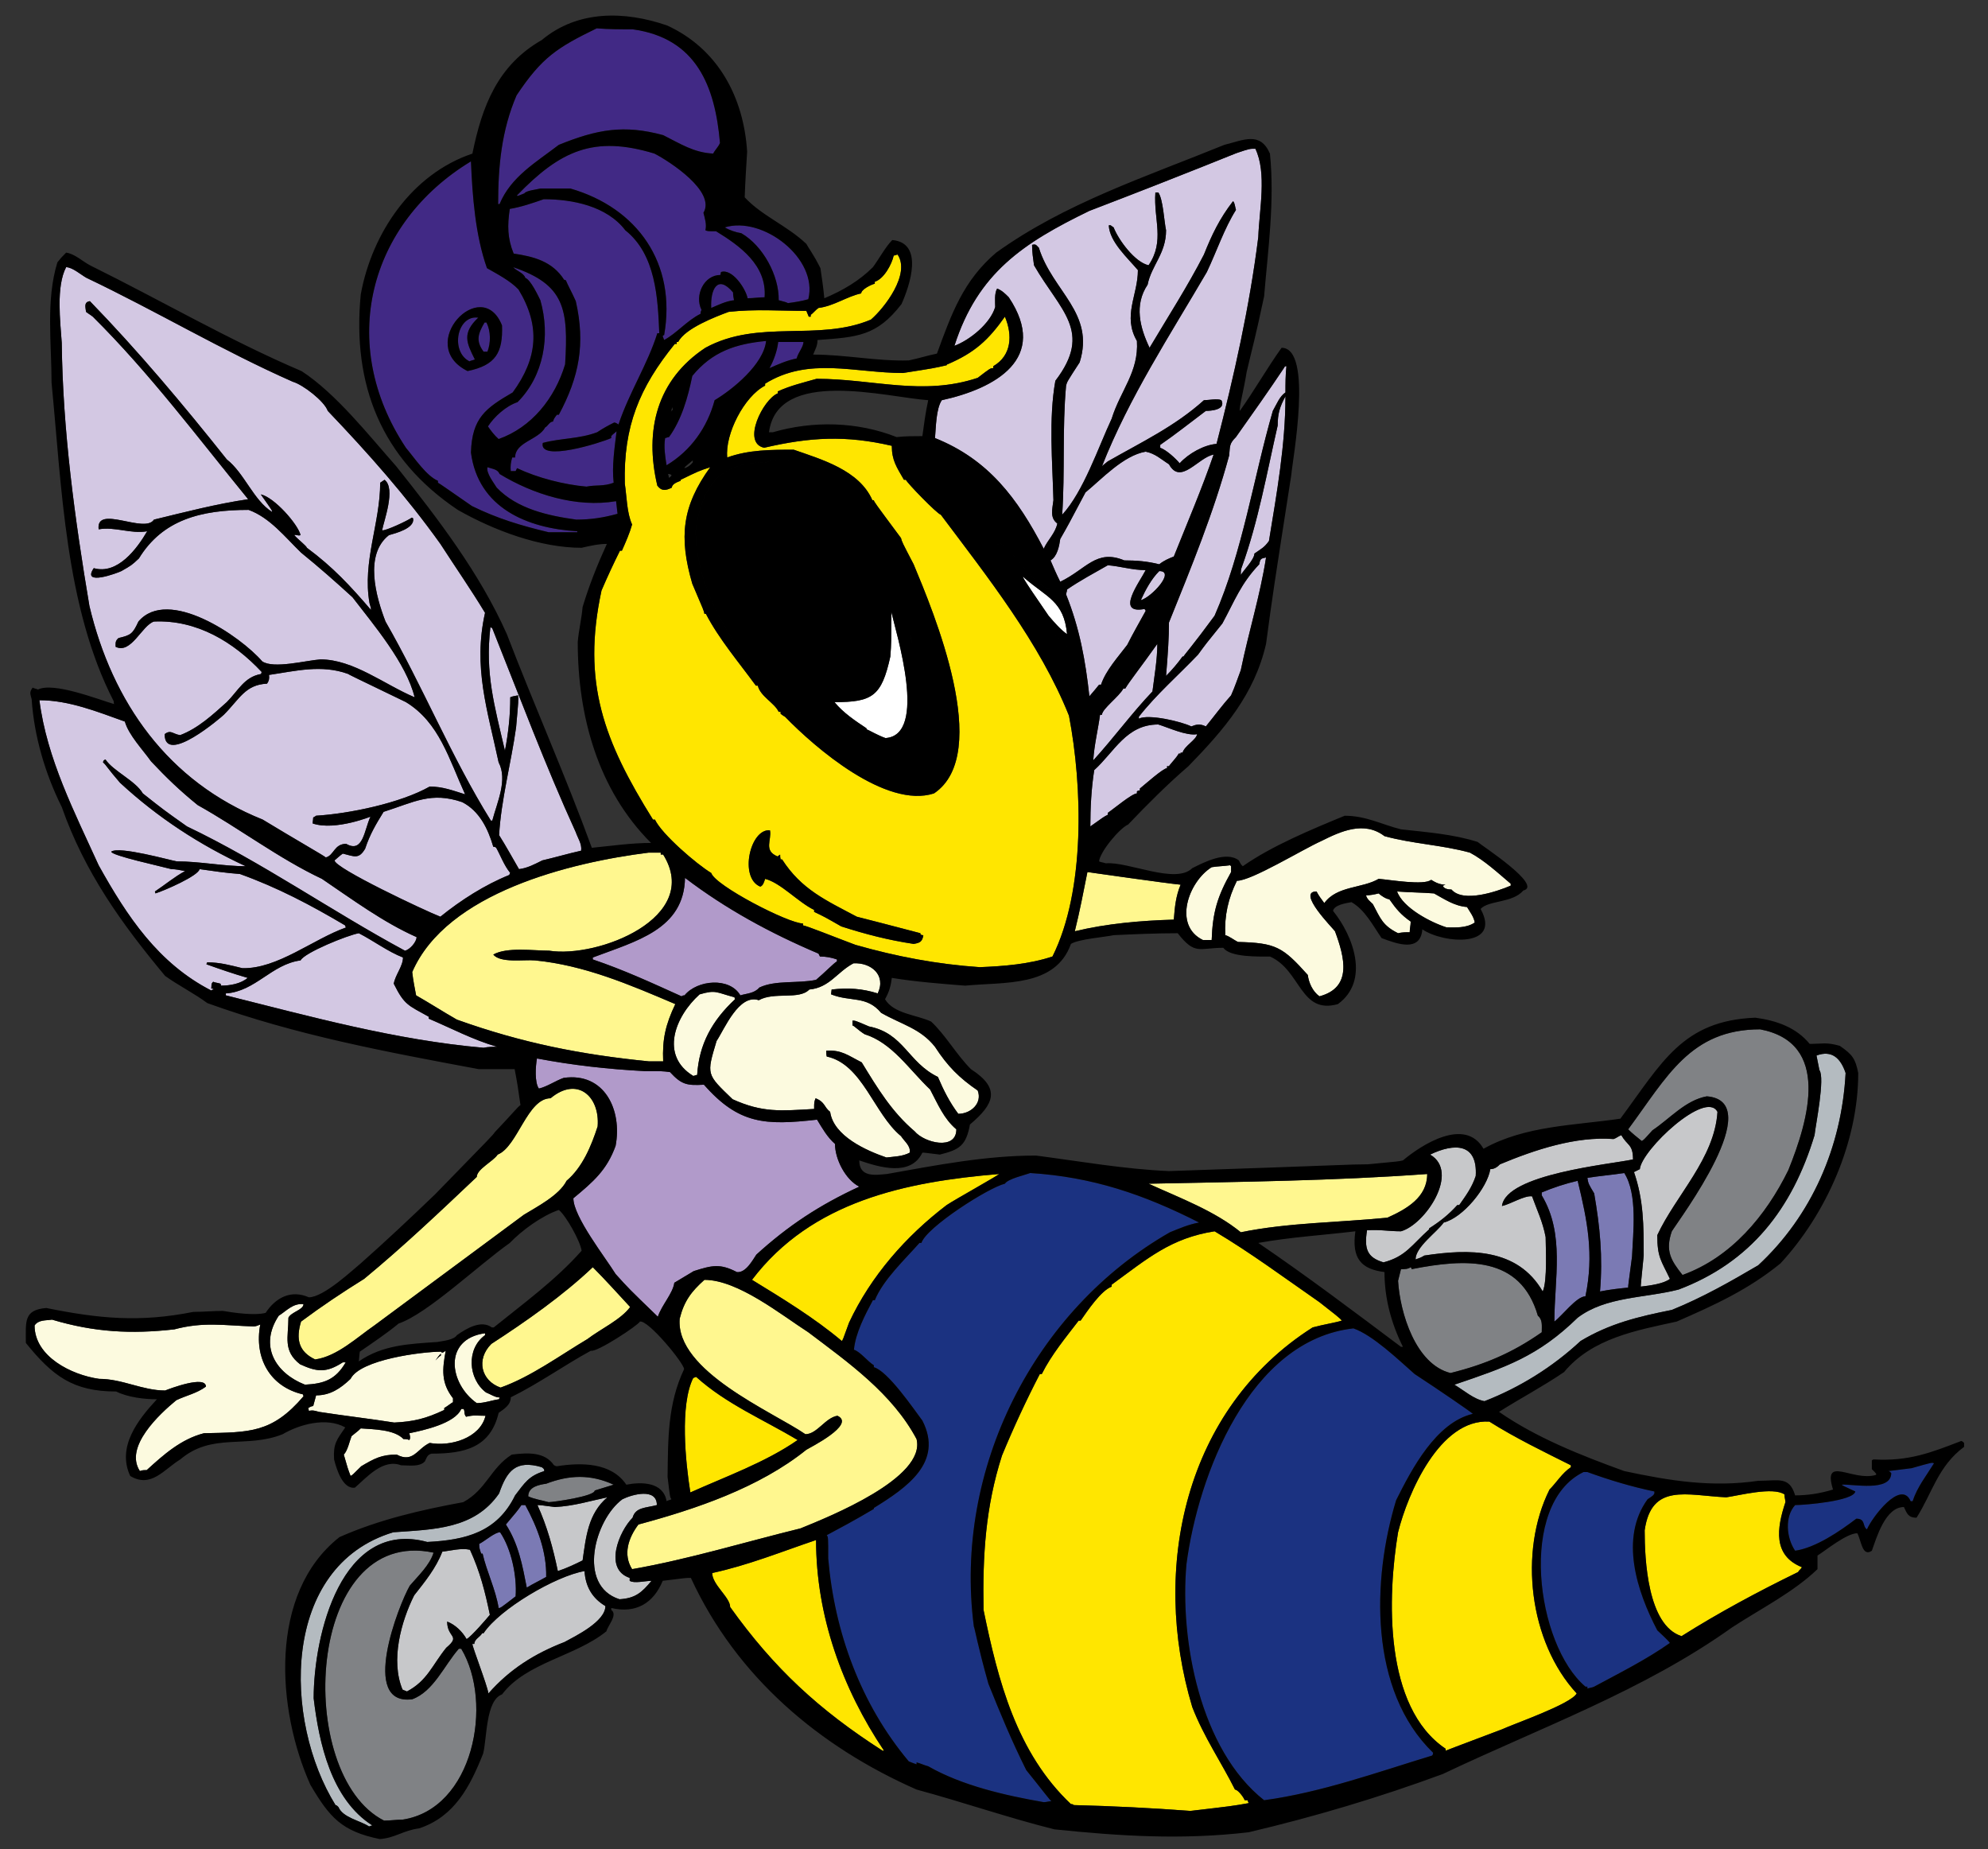 <?xml version="1.0" encoding="utf-8"?>
<!-- Generator: Adobe Illustrator 17.0.0, SVG Export Plug-In . SVG Version: 6.00 Build 0)  -->
<!DOCTYPE svg PUBLIC "-//W3C//DTD SVG 1.1//EN" "http://www.w3.org/Graphics/SVG/1.1/DTD/svg11.dtd">
<svg version="1.1" id="Layer_1" xmlns="http://www.w3.org/2000/svg" xmlns:xlink="http://www.w3.org/1999/xlink" x="0px" y="0px"
	 width="200px" height="186px" viewBox="0 0 200 186" style="enable-background:new 0 0 200 186;" xml:space="preserve">
<rect x="0" y="0" width="200" height="186" fill="#333333" stroke="none"/>
<path id="color12" style="fill:#1B3281;" d="M105.784,181.191c-0.293,0-0.488,0.098-0.781,0.098
	c-3.906-0.684-8.204-1.66-11.622-3.613c-0.391-0.098-0.781-0.293-1.172-0.391c0,0,0,0.098,0,0.195
	c-0.293-0.098-0.293-0.098-0.782-0.293c-4.834-5.763-7.471-12.99-8.106-20.413c0-2.148,0-2.148-0.146-2.344
	c3.32-1.758,4.199-2.344,4.737-2.637v-0.098c3.32-2.052,7.032-4.591,4.883-8.79c-0.879-1.172-3.467-4.981-4.883-5.372
	c0-0.098,0-0.098,0-0.195c-0.635-0.391-1.368-1.367-2.002-1.563c0.146-1.66,1.123-3.517,1.905-4.981c0.049,0,0.098,0,0.195,0
	c0.83-2.051,3.027-4.102,4.493-5.762c0.098,0,0.098,0,0.195,0c0.488-1.563,6.739-5.567,8.399-5.958
	c0.293-0.488,2.051-0.879,2.539-1.074c6.251,0.391,11.427,2.148,16.994,4.98c-1.074,0.195-1.953,0.586-2.93,0.978
	c-13.674,7.813-21.78,23.83-19.729,39.652c0.098,0.195,0.391,1.953,1.465,5.763c1.172,2.93,2.344,5.762,3.809,8.692
	C104.905,180.117,105.686,181.191,105.784,181.191z M140.456,150.915c1.563-3.126,4.005-7.813,7.716-8.692
	c-0.195-0.195-3.32-2.345-5.859-4.005c-1.661-1.465-4.2-3.906-6.153-4.59c-10.45,1.172-15.627,14.747-16.799,23.732
	c-0.684,7.618,1.367,18.654,7.813,23.733c5.762-0.781,11.427-2.832,16.896-4.492c0.098-0.098,0.098-0.195,0.098-0.293
	C137.722,170.058,138.015,158.924,140.456,150.915z M166.729,164.002c-2.051-3.906-3.809-9.278-0.977-13.185
	c0.586-0.391,0.586-0.391,0.683-0.586c0-0.098,0-0.196,0-0.196c-2.344-0.488-4.59-1.172-6.738-1.953c-0.196,0-0.294,0-0.392,0
	c-6.641,3.224-4.785,17.385,0.195,21.585c0,0,0.099,0,0.196,0c0,0,0,0.098,0,0.195c0.293-0.098,0.488-0.098,0.684-0.195
	c2.539-1.367,5.273-2.735,7.617-4.396C167.705,164.881,167.119,164.393,166.729,164.002z M192.317,147.691
	c-0.781,0.098-1.563,0.195-2.344,0.293c0.098,0,0.195,0.098,0.293,0.195c0,1.954-4.004,1.074-4.981,1.172
	c0.098,0.098,0.098,0.098,1.368,0.684c-0.195,0.977-5.177,1.368-6.056,1.368c-1.074,1.172-0.879,3.32,0,4.59
	c2.051-0.293,4.492-1.953,6.153-3.223c0.976,0,0.586,0.781,1.074,1.074c0.488-1.172,3.418-5.079,4.395-2.832
	c0.098,0,0.098,0,0.195,0c0.488-1.466,1.367-2.54,2.15-3.81C194.368,147.105,194.368,147.105,192.317,147.691z"/>
<path id="color11" style="fill:#B4BBC0;" d="M37.466,183.633c-0.146,0-0.244,0.098-0.342,0.098
	c-0.879-0.586-2.637-0.879-3.077-1.953c-0.098-0.098-0.195-0.195-0.293-0.195c-5.274-8.497-5.518-24.026,5.811-27.444
	c4.053-0.293,8.155-0.293,10.646-3.906c0.781-2.247,1.66-3.419,4.297-2.638c0.244,0.195,0.244,0.195,0.244,0.391
	c-1.563,0.488-1.953,1.172-2.93,2.442c-1.807,3.711-4.981,4.492-8.839,4.688c-8.644-2.344-11.427,9.376-11.427,15.725
	C32.095,175.331,33.315,180.996,37.466,183.633z M168.878,129.721c-3.419,0.879-7.325,0.684-10.158,2.832
	c-4.004,3.907-7.227,4.981-12.403,6.739c0.977,0.586,1.953,1.465,3.027,1.66c3.517-1.367,6.837-3.418,9.669-6.055
	c2.931-1.758,5.763-2.442,9.181-3.126c3.126-1.27,5.86-2.832,8.692-4.492c5.372-4.981,8.399-11.915,8.79-19.338
	c-0.488-1.465-1.367-2.345-2.93-1.759c0.098,0.489,0.195,0.978,0.293,1.466c0.586,0.781-0.391,5.566-0.488,6.543
	C180.305,121.614,176.104,126.986,168.878,129.721z"/>
<path id="color10" style="fill:#FFE600;" d="M125.514,181.094c0,0.098,0.098,0.195,0.098,0.293c-1.661,0.293-1.661,0.293-5.86,0.781
	c-3.907-0.293-7.814-0.488-11.72-0.586c-0.098-0.098-0.195-0.098-0.293-0.098c-5.47-5.176-7.325-12.403-8.791-19.533
	c-0.098-5.47,0.195-10.353,1.856-15.529c1.172-2.832,2.441-5.567,3.809-8.204c0.098,0,0.098,0,0.195,0
	c0.977-1.953,2.442-3.711,3.712-5.371c0.098,0,0.098,0,0.195,0c0.684-0.978,2.051-3.028,3.125-3.419c0-0.098,0-0.098,0-0.195
	c3.613-2.637,5.958-4.688,10.353-5.371c3.614,2.148,7.032,4.687,10.548,7.129c1.368,1.074,2.149,1.661,2.247,1.857
	c-0.586,0.195-1.856,0.391-2.931,0.684c-12.892,8.204-16.311,24.221-12.11,38.188c1.172,3.027,2.93,5.567,4.297,8.302
	c0.293,0,0.88,0.781,0.978,1.074C125.318,181.094,125.416,181.094,125.514,181.094z M71.65,158.239c0,1.173,1.807,2.442,1.807,3.419
	c4.395,6.153,8.937,10.352,15.334,14.454c0.049,0,0.098,0,0.146,0c-4.2-6.25-6.837-13.575-6.837-21.193
	C78.633,156.091,75.264,157.458,71.65,158.239z M155.888,149.84c0.684-0.684,1.27-1.66,2.148-2.246c0-0.098,0-0.098,0-0.195
	c-2.734-1.367-5.566-2.734-8.204-4.395c-4.98-0.293-8.204,7.227-9.181,11.134c-1.074,6.446-1.465,17.58,4.786,21.779
	c0,0.098,0,0.098,0,0.195c0.488-0.195,0.488-0.195,5.665-2.148c1.27-0.586,6.934-2.539,7.52-3.613
	C153.837,165.174,152.763,156.091,155.888,149.84z M179.621,151.11c0-0.195-0.098-0.488-0.098-0.781
	c-1.172-0.782-4.493,0.098-5.86,0.293c-4.004-0.195-7.52-1.466-8.204,3.32c0,2.93,0.293,9.571,3.712,10.646
	c3.711-2.344,7.715-4.492,11.72-6.446c0.098-0.195,0.293-0.293,0.391-0.488C178.352,156.481,178.742,153.747,179.621,151.11z
	 M70.038,138.511c-0.098,0-0.195,0.098-0.293,0.098c-1.367,2.735-0.781,8.497-0.293,11.525c3.467-1.564,7.569-3.028,10.793-5.274
	C76.826,142.809,73.066,141.245,70.038,138.511z M75.654,128.744c3.027,1.855,6.25,3.809,9.034,6.153
	c0.098-0.098,0.098-0.098,0.732-1.855c2.197-4.689,5.713-8.692,9.815-11.818c0.879-0.586,5.274-3.027,5.274-3.125
	C91.134,118.88,81.661,120.833,75.654,128.744z"/>
<path id="color9" style="fill:#7B7AB4;" d="M50.163,161.756c-0.293-1.855-1.221-3.712-1.611-5.47c-0.049,0-0.098,0-0.146,0
	c-0.195-0.586-0.195-0.586-0.195-0.977c0.586-0.293,1.562-1.172,2.1-1.172c1.123,1.66,1.709,4.395,1.563,6.446
	C50.358,161.756,50.358,161.756,50.163,161.756z M54.949,158.63c0.049-2.539-0.879-4.98-2.1-7.227c-0.147,0-0.293,0-0.391,0
	c-0.391,0.586-0.586,0.781-1.563,1.953c1.27,1.953,1.66,4.102,2.1,6.349C53.63,159.314,54.265,159.021,54.949,158.63z
	 M159.501,130.404c0.88-4.199,0.196-7.618-0.781-11.622c-1.27,0.293-2.441,0.684-3.613,1.172c0,0.098,0,0.195,0,0.293
	c2.344,3.907,1.27,8.399,1.27,12.697C157.157,132.357,158.622,130.404,159.501,130.404z M163.408,118.001
	c-1.27,0.195-2.539,0.293-3.711,0.488c0.098,0.586,0.098,0.586,0.684,1.563c0.586,3.418,0.879,6.349,0.586,9.864
	c0.977-0.195,1.855-0.293,2.832-0.391c0-0.195,0-0.195,0.391-3.125C164.287,124.057,164.775,120.149,163.408,118.001z"/>
<path id="color8" style="fill:#808285;" d="M46.403,165.857c3.272,5.47,1.221,16.115-5.909,17.189c-0.635,0-1.221,0.098-1.856,0.098
	c-9.083-4.59-7.911-29.69,4.981-26.956c-0.391,1.269-1.563,2.344-2.392,3.321c-1.123,1.953-5.079,12.11,0.244,11.427
	c2.148-0.781,3.223-3.419,4.688-5.079C46.207,165.857,46.305,165.857,46.403,165.857z M53.142,150.524
	c0.635,0.293,1.367,0.391,2.051,0.586c0.439,0,4.639-0.586,4.639-1.173c0.635-0.195,1.27-0.391,1.905-0.586
	c-2.344-1.074-4.493-0.977-6.788-0.098C54.265,149.352,53.142,149.547,53.142,150.524z M145.926,138.12
	c3.516-0.879,6.251-2.051,9.181-4.102c0-0.684,0.098-1.27-0.391-1.661c-1.758-6.055-7.227-5.762-12.697-4.688
	c0-0.098-0.098-0.195-0.098-0.195c-0.293,0.195-0.586,0.195-0.977,0.195c-0.098,0.391-0.098,0.391-0.293,1.172
	C140.847,132.064,142.41,137.241,145.926,138.12z M166.24,113.703c1.758-1.172,3.321-3.027,5.47-3.418
	c6.153,0.488-2.734,12.306-3.517,13.576c-0.684,1.953-0.098,2.93,1.075,4.395c4.883-1.758,8.399-5.958,10.646-10.548
	c2.051-5.079,4.297-12.795-2.832-14.162c-7.032,0-9.377,4.786-13.283,10.06c0.391,0.391,0.879,0.781,1.367,1.172
	C165.361,114.68,165.361,114.68,166.24,113.703z"/>
<path id="color7" style="fill:#C7C8CA;" d="M60.906,161.561c0,1.563-3.027,3.027-4.102,3.613c-3.027,1.172-5.518,2.735-7.667,5.177
	c-0.098-0.781-1.661-4.786-1.612-4.982c0.049,0,0.147,0,0.195,0c0-0.488,0.586-0.684,0.782-1.074c0.049,0,0.098,0,0.146,0
	c1.611-2.441,7.276-5.763,10.157-6.251C58.904,159.607,59.588,160.779,60.906,161.561z M46.94,164.881
	c0.439-0.195,2.198-2.246,2.344-2.441c-0.488-2.344-0.977-4.298-2.002-6.544c-0.879-0.195-1.953,0.098-2.783,0.195
	c-0.635,1.66-1.758,3.028-2.832,4.395c-1.318,2.637-2.393,6.543-1.172,9.474c0.146,0.098,0.293,0.098,0.44,0.195
	c2.051-1.074,2.539-2.638,3.956-4.396c1.514-1.27,0.098-0.977,0.098-2.637C45.768,163.416,46.5,164.1,46.94,164.881z
	 M63.348,159.021c0-0.098,0-0.195,0-0.294c-2.637-0.879-1.074-4.688,0.293-6.055c0.293-1.074,1.367-0.977,2.442-1.27
	c0-1.759-2.491-1.074-3.467-0.586c-2.784,2.051-4.59,8.692-0.293,10.06c1.611-0.098,2.246-0.684,3.223-1.855
	C64.959,159.021,63.788,159.314,63.348,159.021z M58.611,156.97c0.342-2.344,0.537-4.688,2.49-6.348
	c-1.856,0.391-3.369,0.879-5.274,0.977c-1.465-0.195-1.465-0.195-1.758-0.195c0.977,2.148,1.563,4.297,2.051,6.641
	C57,157.751,57.83,157.36,58.611,156.97z M145.242,122.981c-0.684,0.978-2.832,2.442-2.832,3.712
	c0.293-0.098,0.586-0.195,0.879-0.391c4.492-0.684,9.376-0.781,11.915,3.613c0.488-1.074,0.293-4.492,0.293-5.469
	c-0.293-1.563-0.879-2.735-1.367-4.103c-0.781-0.098-2.148,0.781-3.027,0.977c0.391-3.223,10.939-4.199,13.185-4.688
	c0-1.563-0.586-1.367-1.172-2.442c-0.293,0.098-0.488,0.293-0.781,0.391c-3.81-0.293-7.911,1.075-11.428,2.54
	c-0.293,0.293-0.586,0.488-0.977,0.488C149.637,119.466,147.195,122.493,145.242,122.981z M165.068,129.428
	c0.879-0.098,2.344-0.293,2.93-0.781c-0.879-1.855-1.27-2.148-1.27-4.395c1.857-4.005,5.763-7.716,6.056-12.404
	c-1.172-2.246-7.618,3.81-7.814,5.763c-0.195,0.098-0.391,0.195-0.586,0.293c0.977,2.832,0.977,5.371,0.977,8.399
	C165.068,129.232,165.068,129.232,165.068,129.428z M140.944,123.861c-1.27,0-2.148-0.196-3.418-0.099
	c-0.293,1.856,0,2.735,1.66,3.224c2.246-0.586,2.832-1.758,4.591-3.321v-0.098c1.074-0.684,1.953-1.367,2.832-2.344
	c0,0,0.098,0,0.195,0c0.684-0.977,1.27-1.758,1.66-2.93c0.195-3.321-2.148-3.321-4.59-2.148
	C146.902,117.903,143.387,123.177,140.944,123.861z"/>
<path id="color6" style="fill:#B19ACA;" d="M69.794,127.865c-0.635,0.391-1.318,0.781-1.953,1.172
	c-0.146,1.074-1.27,2.246-1.66,3.418c-2.93-2.832-2.93-2.832-4.249-4.297c-1.026-1.66-4.249-5.763-4.249-7.618
	c2.002-1.66,3.369-2.832,4.249-5.273c0.684-3.614-1.124-7.423-5.226-6.837c-0.83,0.293-1.66,0.879-2.49,1.074
	c-0.439-0.586-0.342-2.246-0.195-3.027c3.614,0.684,7.129,1.074,10.792,1.27c1.807,0,1.807,0,2.588,0.098
	c1.172,1.27,1.709,1.367,3.418,1.27c3.516,4.004,6.202,4.102,11.378,3.516c0.537,0.879,1.026,1.758,1.807,2.441
	c0,1.563,1.074,3.614,2.441,4.298c-4.004,1.855-7.129,3.906-10.353,6.837c-0.391,0.586-1.074,1.855-1.954,1.758
	C72.431,127.084,71.65,127.279,69.794,127.865z M74.482,100.128c0.635-0.195,1.416-0.195,1.904-0.781
	c1.611-0.781,3.907-0.391,5.713-0.781c0.928-0.781,1.758-1.661,2.1-1.856c0-0.098,0-0.195,0-0.195
	c-0.586-0.195-1.075-0.293-1.71-0.293c-0.049-0.098-0.098-0.195-0.146-0.293c-4.834-2.051-9.327-4.492-13.429-7.618
	c-0.098,5.177-4.883,6.349-9.278,8.009c0,0.098,0,0.195,0,0.195c3.174,1.074,5.909,2.345,8.937,3.712
	c0.098-0.098,0.195-0.098,0.293-0.098C70.136,98.565,73.408,98.273,74.482,100.128z"/>
<path id="color5" style="fill:#FFE600;" d="M65.888,82.45c0.684,1.465,4.199,4.492,5.664,5.371c0.391,1.271,7.765,5.079,9.229,5.079
	c0,0,0,0.098,0,0.195c0.293,0,3.174,1.172,5.274,1.953c4.102,1.172,8.204,1.953,12.501,2.246c2.442-0.098,4.981-0.293,7.325-1.074
	c3.321-6.641,3.028-17.092,1.661-24.221c-2.931-7.325-8.205-13.966-12.893-20.217c-0.391-0.098-3.419-3.223-3.516-3.516
	c-0.098,0-0.098,0-0.195,0c-0.733-1.27-1.221-1.954-1.221-3.418c-4.639-1.074-8.204-0.879-12.843,0.195
	c-2.295-0.488-0.098-4.883,1.367-5.469c0-0.098,0-0.098,0-0.195c1.27-0.586,2.539-0.879,3.907-1.27
	c5.714,0,10.646,1.758,16.213-0.098c1.27-0.976,1.27-0.976,1.563-0.976c0-0.098,0-0.098,0-0.195
	c1.856-1.074,1.954-3.125,1.172-4.981c-1.661,2.344-3.028,3.614-5.763,4.786c-0.098,0-0.098,0.098-0.098,0.098
	c-1.27,0.293-1.27,0.293-4.395,0.781c-4.834,0-9.474-1.66-13.869,1.075c0,0.098,0,0.098,0,0.195c-2.1,1.074-4.053,4.883-3.809,7.227
	c2.149-0.781,4.444-0.781,6.69-0.781c2.783,0.977,6.592,2.051,7.911,5.079c0.049,0,0.098,0,0.146,0
	c0.049,0.195,0.049,0.195,2.734,3.809c0.098,0.391,0.098,0.391,1.27,2.637c1.953,4.688,8.008,19.045,2.051,23.049
	c-4.835,1.563-11.964-4.59-14.992-7.715c-0.196-0.098-0.294-0.195-0.44-0.293c0-0.098,0-0.098,0-0.195c-0.098,0-0.146,0-0.195,0
	c-0.391-0.879-1.855-1.563-2.1-2.637c-0.098,0-0.146,0-0.195,0c-1.709-2.344-3.711-4.688-5.03-7.227c-0.049,0-0.098,0-0.146,0
	c-0.049-0.293-0.049-0.293-1.221-3.028c-1.367-4.688-1.025-7.813,1.807-11.72c-1.172,0.391-1.172,0.391-2.979,1.27v0.098
	c-0.244,0.098-0.879,0.293-0.879,0.684c-0.586,0.293-1.025,0.391-1.465-0.195c-1.319-5.567-0.049-10.646,4.834-13.869
	c5.372-2.93,11.329-0.586,16.652-2.833c1.368-1.172,4.004-4.59,2.686-6.544c-0.098,0-0.244,0.098-0.391,0.098
	c-0.195,0.879-0.977,2.344-1.904,2.637c0,0.098,0,0.098,0,0.195c-0.391,0.098-1.368,0.586-1.368,0.977
	c-1.416,0.293-2.734,1.27-4.297,1.465c-0.293,0.195-0.586,0.586-0.781,0.684c0,0.098,0,0.098,0,0.195c-0.049,0-0.147,0-0.195,0
	c-0.098-0.195-0.147-0.391-0.244-0.586c-2.588,0-5.176-0.195-7.813,0.098c-1.318,0.488-4.395,1.66-5.079,3.028
	c-0.049,0-0.098,0-0.146,0c0,0,0,0.098,0,0.195c-0.098,0-0.147,0-0.195,0c-3.565,4.395-5.176,8.301-5.03,14.064
	c0.195,1.27,0.195,2.93,0.732,4.102c-0.244,0.879-0.635,1.758-1.025,2.637c-0.098,0-0.146,0-0.195,0
	c-0.635,1.27-1.27,2.637-1.856,4.004c-2.002,9.278,0.244,15.139,5.177,23.05C65.741,82.45,65.79,82.45,65.888,82.45z M77.461,83.524
	c0.195,0.977-0.684,2.051,0.781,2.637c0.049-0.098,0.146-0.098,0.244-0.195c0,0.195,0,0.293,0.049,0.488c0.049,0,0.098,0,0.146,0
	c1.954,3.028,4.395,4.103,7.521,5.763c2.296,0.586,2.296,0.586,6.397,1.66v0.098c0.098,0.098,0.195,0.098,0.293,0.098
	c-0.098,0.684-0.391,0.781-0.977,0.879c-2.588-0.391-4.835-0.977-7.276-1.758c-1.709-0.977-1.709-0.977-2.735-1.465
	c0-0.098,0-0.098,0-0.195c-1.611-0.781-3.37-2.735-4.932-3.126c-0.098,0.293-0.195,0.685-0.488,0.782
	C74.335,88.31,75.459,83.329,77.461,83.524z"/>
<path id="color4" style="fill:#FFF78F;" d="M80.538,153.747c-5.567,1.367-11.33,3.125-16.945,4.102
	c-0.928-1.465-0.391-3.125,0.635-4.492c5.811-1.563,12.16-3.712,16.896-7.52c0.293-0.195,5.03-2.539,3.126-3.418
	c-1.221,0.195-2.051,1.855-3.223,1.855c-3.272-2.246-13.087-6.349-12.648-11.622c0.44-1.759,1.172-2.735,2.491-3.907
	c3.369,0,7.715,3.516,10.45,5.274c4.004,3.027,8.448,6.152,10.89,10.743C93.185,148.668,83.419,152.575,80.538,153.747z
	 M49.431,135.19c-1.563,1.563-1.025,3.711,0.928,4.395c3.028-1.074,5.958-3.223,8.741-4.883c1.27-0.977,3.37-1.953,4.297-3.224
	c-1.27-1.367-2.491-2.734-3.76-4.004C56.658,130.307,52.898,132.944,49.431,135.19z M31.704,136.753
	c2.197-0.293,4.248-2.246,5.957-3.418c5.03-3.712,10.011-7.423,15.041-11.135c1.27-0.781,3.565-1.953,4.298-3.418
	c1.611-1.367,2.49-3.516,3.125-5.47c0.244-3.027-2.051-5.078-4.737-2.832c-2.344,0-3.321,4.884-5.323,5.665
	c-0.439,0.684-2.1,1.465-2.1,2.246c-3.711,3.516-7.422,7.032-11.329,10.255c-2.198,1.367-4.249,2.734-6.349,4.298
	C29.75,134.702,30.043,135.972,31.704,136.753z M139.577,122.493c1.953-0.879,4.005-2.051,4.005-4.395
	c-9.376,0.684-18.654,0.781-28.031,0.977c3.224,1.465,6.642,2.734,9.279,4.884C129.615,122.981,134.694,122.981,139.577,122.493z
	 M66.718,106.77c-0.098-2.247,0.244-3.712,1.221-5.763c-4.59-1.953-9.132-3.907-14.113-4.396c-1.172-0.098-3.467,0.293-4.2-0.586
	c1.367-0.781,4.053-0.391,5.616-0.391c4.883,0.781,15.432-3.32,11.476-9.669c-0.098,0-0.195,0-0.244,0c0-0.098,0-0.098,0-0.195
	c-0.439,0-0.83,0-1.221,0c-7.813,0.977-20.314,4.005-23.782,12.014c0.098,0.879,0.244,1.563,0.391,2.344
	c1.367,0.781,2.735,1.66,4.102,2.441c6.543,2.344,12.453,3.516,19.338,4.2C65.741,106.77,66.229,106.77,66.718,106.77z
	 M109.398,87.724c-0.391,1.954-0.781,4.005-1.27,5.958c3.223-0.781,6.641-1.074,9.962-1.172c0.098-1.27,0.195-2.344,0.684-3.516
	C117.602,88.897,109.398,87.724,109.398,87.724z"/>
<path id="color3" style="fill:#FCFADF;" d="M48.845,142.418c-0.537,2.246-3.516,3.125-5.616,2.734
	c-1.269,0.586-1.66,2.051-3.32,1.172c-1.514,0-2.247,0.391-3.565,1.172c-0.879,0.879-0.879,0.879-1.074,0.977
	c-0.293-0.781-0.293-0.781-0.684-2.148c0.391-0.391,0.586-1.367,0.782-1.855c0.732-0.586,0.732-0.586,0.928-0.781
	c1.27,0.098,3.37,0.098,4.297,1.074c0.195,0,0.391,0,0.586,0.098c0.146-0.195,0.049-0.488,0-0.684
	c1.416-0.293,4.59-0.977,5.225-2.441c0.098,0,0.146,0,0.244,0c0.146,0.293,0,0.488,0.244,0.781
	C47.721,142.32,47.868,142.418,48.845,142.418z M26.185,133.237c-0.244,0.098-0.439,0.195-0.683,0.195
	c-2.979-0.098-5.03-0.488-7.96,0.293c-4.346,0.488-8.057,0.293-12.306-0.977c-0.635,0.098-1.368,0-1.758,0.586
	c0,3.125,3.711,4.98,6.495,5.371c2.344,0,4.346,1.172,6.641,1.172c0.488-0.195,4.102-1.563,4.102-0.391
	c-0.928,0.684-1.953,0.879-2.979,1.367c-1.66,1.368-5.274,4.688-3.662,7.13c0.195-0.098,0.439-0.098,0.684-0.098
	c1.709-1.563,3.467-3.125,5.762-3.711c4.59-0.098,6.837,0,10.011-3.712c0-0.098-0.049-0.098-0.049-0.195
	C27.114,139.487,25.551,136.558,26.185,133.237z M39.664,143.102c-2.491-0.391-5.03-0.684-7.569-1.074
	c-0.391-0.098-0.586-0.195-1.025-0.098c0-0.098-0.049-0.195-0.049-0.293c0.147-0.098,0.342-0.195,0.488-0.195
	c0.098-0.392,0.195-0.685,0.293-1.075c1.416,0,2.441-0.684,3.467-1.66c0.977-1.953,7.227-2.734,9.083-2.734
	c0.049,0,0.098,0.098,0.098,0.098c0.146,0,0.244-0.098,0.391-0.195c-0.342,1.856-0.488,3.223,0.732,4.785c0,0.098,0,0.293,0,0.391
	c-0.195,0.098-0.537,0.392-0.879,0.587c0,0.098,0,0.098,0,0.195C42.838,142.711,41.617,143.004,39.664,143.102z M43.814,136.851
	c0.196-0.195,0.342-0.391,0.538-0.488c0-0.098,0-0.098,0-0.195C44.157,136.362,44.01,136.558,43.814,136.851z M48.894,140.073
	c-1.807-1.367-2.003-4.395-0.098-5.762c0-0.098,0-0.195,0-0.195c-4.248,0.586-3.614,5.078-0.831,7.031
	c0.782,0,1.514-0.293,2.247-0.391c0-0.098,0.049-0.098,0.049-0.195C49.968,140.659,49.186,140.171,48.894,140.073z M34.78,137.046
	c-0.146,0-0.195,0-0.293,0c-1.66,1.074-2.588,0.977-4.297,0.195c-1.758-1.367-1.172-2.734-1.172-4.688
	c0.293-0.586,1.514-0.781,1.514-1.367c-1.074-0.098-1.709,0.684-2.49,1.172c-2.002,3.028-0.342,5.763,2.637,6.935
	C32.583,139.194,33.755,138.804,34.78,137.046z M83.614,100.03c0-0.195,0.049-0.391,0.049-0.488c1.66-0.195,3.076-0.098,4.639,0.391
	c0.879-1.855-0.684-3.126-2.442-3.028c-1.66,0.88-2.393,2.442-4.444,2.638c-1.025,1.074-3.516,0.195-5.079,1.074
	c-2.003-0.684-3.467,2.93-4.249,4.102c-1.025,3.419-1.025,3.321,1.611,5.86c3.028,1.367,4.834,1.172,8.204,0.977
	c0-0.684,0-0.684,0.146-1.074c0.977,0.391,0.83,0.879,1.465,1.367c0.342,2.441,3.662,3.907,5.665,4.591
	c0.781-0.098,1.611-0.098,2.344-0.488c0.098-0.684-0.488-1.075-0.879-1.661c-2.734-2.246-3.858-7.227-7.471-8.009
	c-0.049-0.195-0.049-0.391-0.049-0.586c1.563-0.098,2.198,0.488,3.565,1.173c1.612,2.637,3.028,4.98,5.323,6.934
	c0.977,1.172,4.199,1.954,4.199-0.195c-1.27-1.074-1.856-2.539-2.637-4.004c-2.149-2.051-3.809-4.688-6.593-5.567
	c-0.635-0.391-1.074-0.879-1.221-0.879c0-0.195,0-0.293,0-0.488c0.293,0,0.293,0,1.66,0.586c3.516,0.684,3.907,3.614,6.934,5.079
	c0.586,1.367,1.172,2.539,2.051,3.711c1.27,0,2.441-1.074,1.953-2.344c-1.855-1.27-3.028-2.441-4.297-4.396
	c-1.465-1.855-3.37-2.246-5.42-3.418C87.179,100.128,85.567,100.812,83.614,100.03z M69.745,108.234
	c0.098,0,0.244-0.098,0.391-0.098c0.196-3.126,1.514-5.47,3.809-7.618c0,0-0.049-0.098-0.049-0.195
	c-1.856-0.488-1.856-0.781-3.516-0.293C67.89,102.276,66.376,106.183,69.745,108.234z M123.267,94.072
	c0.391,0.098,0.879,0.488,1.27,0.684c3.81,0.098,4.493,0.488,7.032,3.321c0.098,0.781,0.488,1.66,1.172,2.148
	c3.321-0.879,2.54-3.907,1.564-6.544c-0.195-0.293-3.907-4.004-1.856-4.004c0.195,0.391,0.488,0.781,0.781,1.172
	c1.27-1.758,3.81-1.465,5.47-2.442c1.172,0.098,4.591,0.685,5.274,0.098c0.488,0.293,0.879,0.489,1.465,0.489
	c-0.098,0-0.195,0.098-0.293,0.098c0.098,0.293,0.488,0.391,0.879,0.391c1.172,1.367,4.59,0.195,5.958-0.391
	c0-0.098,0-0.098,0-0.195c-1.271-1.075-2.638-2.345-4.103-3.126c-2.832-0.781-5.762-0.879-8.595-1.66
	c-2.051-1.563-4.395-0.488-6.349,0.488c-1.953,0.879-7.031,4.004-8.497,4.004C123.56,90.361,123.169,92.119,123.267,94.072z
	 M121.02,94.561c0.293,0,0.586,0,0.879,0c0.098-2.832,0.586-4.395,1.953-6.837c0-0.195,0-0.391,0-0.586l-0.098-0.098
	c-0.684,0.098-1.269,0.098-1.855,0.195C119.556,88.7,117.993,93.096,121.02,94.561z M139.772,90.459
	c-0.293,0-0.879-0.391-1.074-0.586c-0.391,0.098-0.879,0.195-1.27,0.195c0.098,0.391,0.391,0.586,0.684,0.879
	c0.781,1.465,0.977,2.148,2.539,2.93c0.391-0.098,0.781-0.098,1.172-0.098c0-0.391,0.098-0.684,0.098-1.074
	C140.944,92.022,140.456,91.436,139.772,90.459z M144.266,89.873c-1.27-0.098-2.442-0.098-3.712-0.195
	c0.586,1.66,3.419,3.125,4.981,3.613c0.879,0,1.953,0.098,2.832-0.488c-0.098-0.586-0.488-1.074-0.781-1.563
	C146.316,91.143,145.34,90.459,144.266,89.873z"/>
<path id="fill" style="fill:#FFFFFF;" d="M89.572,66.042c0.098-1.368,0.098-1.368,0.098-4.493
	c0.488,2.148,3.712,12.404-0.586,12.697c-0.83-0.293-1.612-0.782-1.905-0.879v-0.098c-1.172-0.781-2.344-1.562-3.223-2.637
	C87.765,70.632,88.693,70.046,89.572,66.042z M103.05,58.131c-0.293-0.293-0.391-0.293,2.441,3.809
	c0.586,0.684,1.172,1.367,1.856,1.855C107.054,60.475,105.296,60.084,103.05,58.131z"/>
<path id="color2" style="fill:#D3C8E3;" d="M115.941,69.558c-2.051,2.148-3.906,4.688-5.957,6.934
	c0.098-1.563,0.488-3.125,0.684-4.59c0,0,0.098,0,0.195,0c0-0.586,1.758-1.855,2.148-2.637c0,0,0.098,0,0.195,0
	c0.391-0.684,1.562-2.148,3.224-4.493C116.431,66.335,116.138,67.995,115.941,69.558z M116.626,57.447
	c-0.782,0.781-1.368,1.855-1.857,2.93C115.844,60.084,118.286,57.447,116.626,57.447z M124.928,57.057
	c-0.098,0.195-0.098,0.488-0.098,0.781c0.293-0.488,1.367-1.563,1.367-2.149c0.684-0.488,0.977-0.586,1.465-1.27
	c0.781-4.786,1.66-9.669,1.66-14.552c-0.586,1.074-0.781,1.758-0.781,2.93C127.467,47.485,126.588,52.466,124.928,57.057z
	 M43.131,102.276c-2.1-1.172-2.441-1.172-3.516-3.32c0.146-0.879,0.928-1.759,0.928-2.638c-1.514-0.586-2.93-1.66-4.444-2.441
	c-1.123,0.195-5.47,1.953-5.86,2.734c-2.93,0.391-4.542,3.126-7.52,3.321c0,0.098,0,0.098,0,0.195
	c8.595,2.148,17.043,4.492,25.931,5.273c0.44-0.098,0.928-0.098,1.367-0.098c-2.393-0.684-4.59-1.855-6.886-2.832
	C43.131,102.374,43.131,102.374,43.131,102.276z M24.916,98.37c-0.684,0.586-1.758,0.781-2.686,0.781
	c0-0.098-0.049-0.195-0.049-0.195c-0.293-0.098-0.538-0.098-0.733-0.195c-0.244,0.195-0.146,0.391-0.195,0.684
	c0.098,0,0.195,0,0.244,0.098c-0.049,0-0.146,0-0.244,0.098c-5.323-2.735-8.448-7.423-11.329-12.6
	c-2.393-5.273-5.225-10.743-5.958-16.603c2.979,0,5.86,1.172,8.595,2.148c0.391,1.368,1.807,2.833,2.637,4.004
	c1.563,1.66,2.881,2.93,4.688,4.396c4.2,2.344,8.155,5.371,12.501,7.422c3.028,2.052,6.202,4.396,9.522,5.86
	c0,0.488-0.684,1.27-1.172,1.367c-7.423-4.004-14.357-8.888-21.926-12.501c-2.344-1.66-2.344-1.66-4.444-3.321
	c-0.733-1.27-2.979-2.246-3.76-3.418c-0.195,0.098-0.195,0.098-0.244,0.293c0.342,0.293,0.439,0.586,1.709,2.051
	c3.809,3.517,8.009,6.251,12.648,8.399c-2.246,0-4.639-0.488-6.934-0.488c-0.635-0.098-5.811-1.563-6.593-0.977
	c0,0.391,4.981,1.465,6.055,1.758c0.439,0,0.879,0.098,1.368,0.195c-1.075,0.586-2.002,1.368-3.028,2.052
	c0,0.098,0.049,0.098,0.049,0.195c0.928-0.293,4.297-1.759,4.444-2.442c1.367,0.195,2.686,0.391,4.053,0.488
	c3.809,1.368,7.13,3.126,10.597,5.177c0,0.098,0.049,0.195,0.098,0.195c-3.32,1.172-6.934,4.199-10.45,4.102
	c-1.221-0.293-2.246-0.586-3.516-0.586c-0.049,0-0.049,0.098-0.098,0.195C22.133,97.49,23.549,97.979,24.916,98.37z M49.919,85.282
	c0.439,0.781,0.781,1.758,1.416,2.539c-0.049,0-0.049,0.098-0.098,0.195c-2.441,0.978-4.883,2.54-6.934,4.2
	c-1.514-0.586-10.646-4.884-10.646-5.665c0.244-0.195,0.537-0.488,0.83-0.684c1.172,0.293,1.612,0.586,2.247-0.488
	c0.488-1.465,1.074-2.441,1.856-3.711c3.077-0.977,4.786-2.052,7.911-0.977c1.71,0.879,2.588,2.637,3.126,4.492
	C49.724,85.185,49.821,85.185,49.919,85.282z M50.798,75.516c-1.074-4.59-2.002-7.813-1.465-12.404c0.049,0,0.098,0,0.195,0.098
	c2.734,6.837,5.323,13.771,8.399,20.51c0.195,0.586,0.635,1.172,0.537,1.855c-1.318,0.293-2.637,0.684-3.907,0.977
	c-0.781,0.391-1.514,0.781-2.344,0.879c-0.684-1.172-1.318-2.344-2.002-3.418c0.195-3.516,1.221-7.325,1.709-10.841
	c0.244-2.734,0.244-2.734,0.195-3.223c-0.537,0.098-0.537,0.098-0.781,0.195C51.335,72,51.14,73.758,50.798,75.516z M8.997,60.963
	C7.531,52.271,6.31,43.286,6.213,34.496c-0.147-2.149-0.586-5.665,0.439-7.618c0.635,0,1.514,0.781,2.051,1.074
	c6.983,3.321,13.674,7.325,20.754,10.45c1.025,0.293,3.174,1.954,3.516,2.93c4.102,4.297,7.911,8.595,11.33,13.38
	c1.514,2.344,3.076,4.59,4.493,6.935c-1.221,5.469,0.244,9.767,1.367,15.041c0.928,1.758-0.147,4.005-0.635,5.86
	c-0.049,0-0.098,0-0.147,0c-3.955-6.349-6.886-13.576-10.597-20.022c-0.977-2.54-2.148-6.739,0.342-8.692
	c0.684-0.195,2.588-0.684,2.442-1.66c-0.049-0.098-0.098-0.098-0.146-0.098c-0.391,0.293-2.686,1.367-2.979,1.269
	c0.146-0.879,1.417-4.2,0.244-5.079c-0.293,0.195-0.293,0.195-0.439,0.293c0,4.102-1.807,7.911-1.074,12.111
	c0.146,0.488,0.146,0.488,0.146,0.684c-2.1-2.442-3.809-4.297-6.446-6.251c-0.049-0.195-0.831-0.781-1.27-1.269
	c0.146-0.098,0.342,0.098,0.635,0c-0.244-1.074-2.637-3.809-4.004-4.102c1.172,1.66,1.172,1.66,1.124,1.758
	c-1.856-1.172-2.784-3.906-4.542-5.274C18.47,40.746,13.88,35.277,9.045,30.296c-0.635,0.098-0.44,0.586-0.391,1.074
	c0.244,0.195,0.44,0.293,0.684,0.488c5.713,5.664,10.597,12.208,15.626,18.361c-3.272,0.488-6.25,1.27-9.474,2.051
	c-0.928,1.465-5.86-1.563-5.567,0.977c1.66-0.293,3.223,0.488,4.883,0.195c-1.025,1.758-2.979,4.395-5.372,3.711
	c-1.27,1.855,2.393,0.488,2.783,0.293c1.025-0.586,1.025-0.586,1.758-1.27c2.393-3.907,6.251-4.884,11.036-4.884
	c2.149,0.782,3.663,2.735,5.274,4.297c1.807,1.465,3.467,2.93,5.177,4.493c2.1,2.735,5.42,6.642,6.25,10.06
	c-3.028-1.27-6.153-3.809-9.474-3.809c-1.416,0.098-4.737,0.977-5.86,0.195c-2.197-2.54-9.474-7.521-12.452-4.004
	c-0.586,1.269-0.782,1.367-2.002,1.66c-0.342,0.293-0.293,0.488-0.293,0.879c1.563,0.781,2.637-2.149,3.858-2.54
	c4.297-0.195,8.009,2.051,10.841,5.079c-0.049,0.098-0.049,0.098-0.049,0.195c-1.709,0.293-2.295,1.661-3.467,2.832
	c-1.417,1.27-2.881,2.637-4.688,3.321c-0.733-0.098-0.928-0.586-1.563-0.098c0,3.223,5.763-1.758,5.958-1.954
	c1.562-1.563,2.148-3.028,4.346-3.125c0.195-0.293,0.244-0.488,0.195-0.879c2.686-0.391,5.274-1.074,7.959-0.098
	c0.146,0.098,0.146,0.098,5.812,2.832c3.37,2.051,4.346,5.762,5.958,9.278c-1.27-0.391-2.246-0.781-3.565-0.781
	c-2.93,1.661-8.106,2.735-11.427,2.931c-0.098,0.098-0.195,0.098-0.293,0.195c0,0.195-0.049,0.391-0.049,0.586
	c2.295,0.781,6.055-0.781,5.811-0.684c-0.635,1.367-0.732,3.711-2.442,2.734c-1.221,0-1.221,1.172-2.051,1.367
	c-0.049-0.098-3.467-2.051-6.349-3.809C16.907,78.641,11.291,70.632,8.997,60.963z M120.435,73.856
	c-0.098,0.586-1.27,1.172-1.465,1.855c-0.098,0-0.098,0-0.195,0v0.098c-0.098,0-0.098,0-0.195,0
	c-0.195,0.391-0.879,1.074-0.977,1.27c-0.098,0-0.098,0-0.195,0c0,0,0,0.098,0,0.195c-0.391,0-2.247,1.66-2.735,2.051
	c0,0.098,0,0.098,0,0.195c-0.098,0-0.195,0-0.293,0.098c0,0,0,0.098,0,0.195c-0.488,0-2.344,1.563-2.93,1.954
	c0,0.098,0,0.098,0,0.195c-0.391,0.195-0.391,0.195-1.758,1.172c0-1.855,0.098-3.81,0.391-5.665c2.051-1.855,3.223-4.59,6.446-4.59
	C117.505,73.171,119.36,74.051,120.435,73.856z M127.369,56.08c-0.586,3.809-1.758,7.52-2.539,11.329
	c-0.294,0.781-0.587,1.66-0.978,2.54c-0.879,0.977-1.66,2.051-2.539,3.125c-0.586-0.293-0.977-0.195-1.465,0
	c-0.977-0.488-4.298-1.27-5.274-0.781c0-0.098,0-0.195,0-0.195c1.759-2.246,4.005-4.2,5.958-6.251
	c0.781-1.075,0.781-1.075,2.441-3.125c1.27-2.344,1.856-4.004,3.712-5.957C126.783,56.178,126.881,56.178,127.369,56.08z
	 M109.594,70.046c-0.391-3.614-0.977-6.837-2.344-10.255c0-0.098,0.098-0.293,0.098-0.488c1.27-0.879,2.734-1.66,4.102-2.441
	c1.27,0.098,2.441,0.488,3.809,0.488c-0.586,1.172-3.125,4.493-0.098,3.907c0,0.098,0.098,0.098,0.098,0.195
	c-0.586,1.074-1.27,2.246-1.855,3.418c-0.879,1.172-2.148,2.539-2.637,4.004c-0.098,0-0.098,0-0.195,0
	C110.18,69.363,110.18,69.363,109.594,70.046z M124.341,43.969c1.661-2.344,3.321-4.688,4.884-7.032
	c0-0.098,0.098-0.098,0.195-0.098c-0.098,0.879-0.098,1.758-0.098,2.637c-0.586,0.391-0.879,1.172-1.27,1.855
	c-1.953,6.739-3.027,14.162-5.86,20.608c-2.148,2.93-3.027,3.907-3.125,4.102h-0.098c-0.488,0.684-1.074,1.367-1.66,1.953
	c0.195-2.344,0.293-3.907,0.293-5.372c2.246-5.567,4.492-11.037,6.055-16.799C123.755,44.848,123.657,44.653,124.341,43.969z
	 M118.091,55.982c-0.488,0.196-0.977,0.391-1.465,0.782c-1.173-0.293-2.247-0.391-3.517-0.391c-2.832-1.172-3.809,0.879-6.446,2.149
	c-0.391-0.781-0.684-1.465-0.977-2.149c0.684-0.391,0.879-1.465,0.977-2.149c0.782-1.367,0.782-1.367,2.54-4.688
	c1.66-1.367,3.809-3.711,6.055-4.102c0.978,0.195,1.563,0.781,2.345,1.27c1.172,2.149,2.93-0.684,4.492-0.977
	C120.923,49.146,119.458,52.564,118.091,55.982z M96.018,34.789c2.344-7.325,6.935-10.353,13.576-13.576
	c10.45-4.004,14.845-5.86,14.942-5.86c1.173-0.391,1.173-0.391,1.759-0.391c1.172,2.442,0.391,6.153,0.293,8.888
	c-0.879,7.032-2.442,13.966-4.2,20.803c-1.27,0.098-2.832,0.977-3.711,1.953c-0.391-0.488-1.367-1.367-1.953-1.562
	c0-0.098,0-0.195,0-0.293c1.563-1.074,3.027-2.247,4.59-3.419c0.488,0,2.051-0.098,1.563-1.074c-0.391-0.195-1.27,0-1.758,0
	c-2.93,2.637-6.251,4.2-9.669,6.153c-0.488,0.391-0.488,0.391-0.586,0.488c2.734-6.934,6.837-13.185,10.548-19.533
	c0.977-2.051,1.758-4.395,2.93-6.25c-0.098-0.293-0.098-0.684-0.293-0.879c-1.367,1.758-2.149,3.418-2.93,5.372
	c-1.66,3.223-3.613,6.251-5.47,9.376c-0.976-2.051-1.563-4.297-0.195-6.349c0.391-1.953,1.856-3.125,1.856-5.469
	c-0.195-0.879-0.293-3.125-0.781-3.809c-0.098,0-0.195,0-0.293,0c-0.196,2.735,0.976,4.883-0.685,7.325
	c-1.367-0.293-3.027-2.54-3.516-3.809c-0.195-0.098-0.293-0.293-0.488-0.195c0.098,1.66,1.855,3.223,2.93,4.493
	c0,2.539-1.563,4.59-0.098,7.129c0.195,3.125-1.66,4.981-2.539,7.813c-1.367,2.93-2.832,7.325-4.981,9.669
	c0.293-4.297,0-8.692,0.392-12.989c0.098-0.391,0.098-0.391,1.367-2.344c1.563-4.981-2.735-7.13-4.103-11.525
	c-0.293-0.293-0.293-0.391-0.684-0.293c0,0.684,0.098,1.368,0.195,2.051c2.637,4.59,5.958,6.641,2.148,11.622
	c-0.684,3.809-0.293,8.204-0.195,12.013c-0.098,0.879-0.391,1.758,0.391,2.344c-0.195,0.977-0.977,1.66-1.367,2.539
	c-2.637-5.079-5.567-8.985-10.938-11.134c0.098-1.075,0.098-2.93,0.684-3.809c5.372-1.172,10.841-4.2,6.739-10.352
	c-0.391-0.391-0.684-0.684-1.172-0.879c-0.293,0.488-0.195,1.368-0.195,1.856C99.631,32.542,97.581,34.202,96.018,34.789z"/>
<path id="color1" style="fill:#412985;" d="M47.379,45.532c0.098-3.516,1.514-4.493,4.2-6.055c2.491-3.418,2.833-6.642,0.586-10.353
	c-0.83-0.879-2.148-1.563-3.174-2.148c-1.172-3.321-1.465-7.227-1.612-10.744c-10.304,6.251-13.478,18.362-6.543,28.812
	c0.83,0.976,2.051,2.832,3.223,3.321c0,0.098,0,0.098,0,0.195c0.195,0.098,0.879,0.586,3.418,2.344
	c2.588,1.27,4.883,1.954,7.716,2.637c0.928,0,1.905,0,2.881,0v-0.098C53.044,53.15,48.112,51.099,47.379,45.532z M50.505,32.737
	c0.098,2.735-0.635,4.004-3.467,4.59C41.715,34.691,48.454,27.561,50.505,32.737z M62.127,51.685
	c-1.417,0.391-2.686,0.586-4.151,0.586c-2.833-0.391-5.958-1.075-8.009-3.223c-0.293-0.488-1.074-1.465-0.928-2.051
	c0.537,0.195,1.025,0.195,1.221,0.684c3.37,2.051,7.716,3.418,11.72,2.734C62.03,50.806,62.079,51.294,62.127,51.685z
	 M54.607,44.555c-0.439,1.953,5.811,0,6.886-0.488c0-0.098,0-0.098,0-0.195c0.146-0.195,0.342-0.293,0.537-0.488
	c-0.195,1.66-0.488,3.516-0.293,5.176c-1.026,0.391-1.758,0.195-2.735,0.391c-2.247-0.195-4.932-0.879-6.983-1.856
	c-0.049,0.098-0.098,0.195-0.146,0.293c-0.146,0-0.342,0-0.488,0c-0.049-0.489,0-0.879,0.146-1.368c0.049,0,0.195,0,0.293,0
	c0-1.562,2.344-1.758,3.028-3.028c0.244-0.098,0.439-0.586,0.781-0.586c0.098-0.293,0.098-0.293,0.391-0.683
	c0.049,0,0.098,0,0.195,0c2.051-3.809,2.686-7.129,1.709-11.427c-0.342-0.782-0.83-1.661-0.977-2.051
	c-0.049-0.098-0.147-0.098-0.196-0.098c-1.172-1.855-3.076-2.344-5.079-2.637c-0.635-1.563-0.635-2.832-0.391-4.493
	c1.172-0.195,2.295-0.586,3.419-0.977c2.881,0,6.348,0.684,8.204,3.125c3.077,2.442,3.272,6.837,3.418,10.353
	c-0.098,0-0.146,0-0.195,0c-0.977,3.125-2.833,5.958-3.907,9.181c-0.146-0.098-0.293-0.195-0.439-0.195
	c-0.586,0.293-1.124,0.586-1.709,0.977C58.269,44.165,56.414,44.067,54.607,44.555z M71.894,40.258
	c-0.732,2.734-2.393,5.079-4.834,6.543c-0.146-0.879-0.293-1.855-0.146-2.734c0.098,0,0.244-0.098,0.391-0.098
	c1.27-1.758,1.904-4.004,2.344-6.153c2.002-2.441,4.346-3.223,7.423-3.516C76.826,36.644,73.701,39.184,71.894,40.258z
	 M52.067,40.453c2.637-2.637,3.321-6.642,2.295-10.255c-0.244-0.489-0.977-2.051-1.514-2.247c-0.147-0.488-0.879-0.684-1.221-1.074
	c5.176,1.758,5.567,4.2,5.225,9.767c-1.025,3.419-3.369,6.348-6.69,7.521c-0.44-0.391-0.732-0.781-1.074-1.27
	C49.724,41.918,50.895,40.844,52.067,40.453z M77.412,37.035c0.439-0.781,0.781-1.758,0.879-2.637c0.831,0,1.661,0,2.54,0
	c0,0.488-0.537,1.074-0.684,1.66C79.17,36.253,78.291,36.644,77.412,37.035z M48.112,31.956c-1.66,1.563-1.172,2.54-0.342,4.2
	c-0.195,0.098-0.391,0.098-0.537,0.195C45.28,35.375,45.963,31.663,48.112,31.956z M48.942,32.444
	c0.439,0.879,0.439,2.051,0.098,2.93c-0.146,0-0.244,0-0.391,0c-0.782-1.075-0.586-1.758,0.098-2.93
	C48.796,32.444,48.845,32.444,48.942,32.444z M72.529,27.366c0,0.098-0.049,0.195-0.049,0.293c-1.66,0-2.637,2.051-1.904,3.516
	c-0.049,0.098-0.098,0.195-0.098,0.391c-1.368,0.684-2.393,1.953-3.663,2.637c-0.049-0.098-0.098-0.293-0.147-0.391
	c0.049-0.098,0.098-0.098,0.147-0.098c1.27-7.227-2.686-12.795-9.425-14.748c-0.733,0-0.733,0-3.028,0
	c-0.342,0.098-1.416,0.195-1.611,0.488c-0.733,0.293-0.733,0.293-0.733,0.195c4.346-4.493,7.716-6.055,13.82-4.2
	c1.514,0.781,6.202,3.809,4.932,5.958c0.146,0.586,0.342,1.172,0.195,1.758c0.244,0.098,0.244,0.098,1.074,0.098
	c2.393,1.465,5.128,3.418,4.883,6.642c-0.586,0-1.172,0.098-1.709,0.098C75.019,29.026,73.652,26.975,72.529,27.366z M73.749,29.417
	c0,0.293,0.049,0.586,0.098,0.782c-0.83,0.098-1.611,0.488-2.295,0.781C71.455,29.124,72.187,27.561,73.749,29.417z M74.58,23.459
	c-0.586-0.098-1.172-0.293-1.661-0.586c3.809-1.172,9.425,3.126,8.399,7.228c-0.684,0.195-1.318,0.293-2.051,0.391
	c-0.195-0.098-0.195-0.098-0.928-0.293C78.389,27.756,76.777,24.729,74.58,23.459z M50.261,20.529c-0.049,0-0.098,0-0.146,0
	c0-3.809,0.342-7.422,1.855-10.938c2.54-3.809,4.053-4.786,8.058-6.739c1.221,0.098,2.393,0.098,3.614,0.098
	c6.446,0.879,8.302,5.763,8.79,11.427c-0.146,0.391-0.488,0.684-0.684,1.074c-1.954-0.098-3.272-0.977-5.03-1.856
	c-3.956-1.074-6.642-0.586-10.5,0.977C53.923,16.329,51.384,17.794,50.261,20.529z"/>
<path id="outline" d="M197.299,144.957c-3.028,1.172-5.274,2.051-8.79,1.855c-0.098,0-0.195,0.098-0.195,0.098
	c0,0.293,0,0.586,0,0.879c0.488,0.488,0.488,0.488,0.391,0.586c-2.344,0.684-5.372-2.051-4.298,1.465
	c-1.27,0.392-2.539,0.587-3.809,0.587c-0.586-1.954-1.66-1.466-3.712-1.466c-4.688,0.684-8.888,0-13.478-0.977
	c-4.298-1.563-8.79-3.32-12.6-5.957c2.149-1.368,4.395-2.54,6.544-4.005c2.833-3.418,7.325-4.199,11.33-5.078
	c3.809-1.661,7.227-3.224,10.45-5.86c4.59-4.981,7.813-12.209,7.813-19.143c-0.293-1.465-0.586-1.856-1.856-2.735
	c-1.367-0.391-1.758-0.195-3.027-0.195c-1.367-1.66-3.32-2.344-5.47-2.637c-7.324,0.293-9.376,4.493-13.575,10.157
	c-4.591,0.684-9.571,0.684-13.771,3.028c-1.855-3.224-6.25-0.391-8.107,1.172c-0.391,0.098-0.391,0.098-3.516,0.391
	c-1.758,0-2.637,0.098-20.021,0.684c-4.493-0.195-8.888-0.977-13.381-1.563c-5.079,0-10.06,0.977-14.992,1.855
	c-1.123,0.098-2.784,0.391-2.784-1.367c2.002,0.684,5.176,1.66,6.349-0.781c0.195,0,0.195,0,1.758,0.195
	c1.954-0.488,2.637-0.879,3.028-3.028c2.442-2.051,3.125-3.613,0.098-5.566c-1.465-1.466-2.539-3.419-4.004-4.786
	c-1.465-0.684-3.76-0.781-4.639-2.246c0.439-0.781,0.586-1.367,0.684-2.148c2.393,0.391,4.932,0.586,7.374,0.781
	c3.907-0.391,9.083,0.195,10.646-4.2c0.781-0.488,3.418-0.684,4.297-0.879c2.148-0.098,4.298-0.195,6.446-0.195
	c1.758,2.246,2.148,1.465,4.59,1.465c0.684,0.977,3.614,0.879,4.688,0.879c3.125,1.367,3.027,5.86,6.837,4.786
	c3.223-2.344,1.563-6.837-0.488-9.376c0.098-0.586,1.27-0.781,1.855-0.879c1.367,0.781,2.148,2.344,3.027,3.613
	c1.563,0.586,3.907,1.465,4.103-0.879c2.148,1.465,8.009,1.855,5.859-2.051c0.781-0.879,3.224-0.586,4.298-1.855
	c2.051-0.488-4.298-4.591-4.591-4.884c-2.441-0.781-5.078-0.977-7.716-1.27c-1.953-0.488-3.516-1.367-5.664-1.367
	c-3.321,1.367-7.325,3.027-10.255,5.078c-0.195-0.195-0.195-0.195-0.392-0.586c-1.27-0.977-3.516,0.195-4.688,0.781
	c-1.66,1.661-6.446-0.684-8.692-0.488c-0.293-0.098-0.488-0.098-0.684-0.195c0.098-0.977,2.051-3.32,2.93-3.711
	c1.855-1.953,4.005-4.103,6.056-5.86c3.613-3.711,6.642-7.227,7.813-12.306c0.684-5.079,0.684-5.079,2.539-16.994
	c0.098-1.368,2.246-12.794-0.977-12.794c-1.465,2.051-2.734,4.297-4.199,6.348c-0.099-0.293,0.391-2.051,0.684-3.907
	c0.684-2.93,0.781-3.027,1.758-7.618c0.391-4.688,1.074-9.571,0.586-14.357c-0.977-2.246-2.637-1.367-4.591-0.879
	c-7.911,3.223-16.017,5.86-22.951,10.841c-3.321,2.833-4.493,6.153-5.958,10.158c-0.977,0.195-1.855,0.488-2.833,0.684
	c-3.174,0.098-6.397-0.586-9.62-0.586c0.195-0.488,0.439-0.879,0.439-1.465c4.004-0.293,5.958-0.391,8.448-3.613
	c0.83-1.856,2.295-6.153-0.928-6.446c-0.684,0.684-1.367,1.954-1.953,2.735c-1.368,1.367-3.028,2.344-4.884,3.125
	c-0.098-1.075-0.244-2.051-0.391-3.028c-0.732-1.465-1.221-2.051-1.416-2.442c-1.953-1.855-4.493-2.832-6.202-4.688
	c0.049-1.465,0.146-3.028,0.244-4.59c-0.342-5.469-2.93-10.353-8.058-12.697c-4.249-1.465-8.985-1.563-12.599,1.465
	c-4.444,2.539-6.006,6.641-6.983,11.427c-6.104,2.051-10.108,8.009-11.231,14.162c-0.879,9.083,2.051,16.506,9.767,21.682
	c3.614,2.051,8.253,3.809,12.453,3.809c0.83-0.195,1.709-0.391,2.539-0.391c-0.977,2.149-1.758,4.102-2.441,6.349
	c-0.098,1.172-0.391,2.344-0.488,3.516c0,7.423,2.002,14.845,7.374,20.217c-2.002,0-3.955,0.293-5.958,0.488
	c-2.637-7.228-5.811-14.357-8.546-21.487c-2.734-6.153-6.934-11.622-11.134-16.896c-2.686-3.027-6.056-7.325-9.523-9.571
	c-7.325-3.125-14.162-7.129-21.291-10.646c-0.733-0.391-1.563-1.172-2.393-1.27c-0.488,0.489-0.488,0.489-0.879,0.977
	c-1.172,3.809-0.586,8.106-0.586,12.11c1.025,10.451,1.367,22.561,6.251,32.035c0,0.098,0,0.195,0.049,0.293
	c-1.66-0.488-6.104-2.247-7.667-1.465c-0.195-0.098-0.391-0.098-0.537-0.196c-0.342,0.489-0.244,0.586-0.098,1.172
	c0.244,3.711,1.368,7.52,3.028,10.841c2.295,6.543,6.006,11.72,10.401,16.994c1.368,0.977,2.93,1.758,4.249,2.734
	c8.936,3.223,17.873,4.883,27.298,6.642c3.174,0,3.174,0,3.614,0c0.293,1.563,0.293,1.563,0.586,3.613
	c-0.293,0.195-0.733,0.781-2.588,2.734c-0.195,0.293-0.195,0.293-6.007,6.251c-2.441,2.344-4.932,4.688-7.471,6.935
	c-0.732,0.586-3.711,3.418-5.225,3.418c-1.758-0.781-3.321,0-4.346,1.563c-1.075,0.293-3.174,0-4.297-0.195
	c-0.977,0-1.954,0.098-2.979,0.098c-5.372,1.075-9.474,0.685-14.796-0.391c-2.295,0.195-2.051,1.368-2.051,3.517
	c2.686,3.32,4.737,4.883,9.083,4.883c1.172,0.586,2.833,0.781,4.102,0.781c-1.904,2.052-4.053,4.786-2.686,7.716
	c2.1,1.27,3.418-0.684,5.03-1.66c3.223-2.734,6.641-1.074,10.304-2.539c1.66-0.977,4.395-1.758,6.299-0.684
	c-0.879,1.27-1.221,1.66-1.123,3.223c0.244,0.977,0.879,3.027,2.1,2.832c1.221-1.074,2.832-2.93,4.639-2.246
	c0.781,0,1.855,0.195,2.393-0.391c0.195-0.391,0.244-0.684,0.684-0.781c3.272,0,5.909-0.586,6.739-4.102
	c0.537-0.391,1.221-0.781,1.221-1.564c2.784-1.367,5.372-3.223,8.058-4.688c0.586,0.195,4.737-2.539,4.932-2.93
	c0.83-0.195,4.444,4.199,4.444,4.785c-1.66,3.516-1.611,7.032-1.66,10.841c0.244,2.052,0.244,2.052,0.391,2.247
	c-0.195,0.098-0.342,0.098-0.488,0.195c-0.342-1.954-2.54-1.954-4.053-1.661c-1.514-2.246-4.542-2.246-6.983-1.855
	c-0.146,0-0.244-0.098-0.293-0.098c-0.928-1.367-2.637-1.27-4.249-1.074c-2.148,1.367-2.539,3.516-4.883,4.786
	c-4.249,0.781-8.497,1.758-12.453,3.516c-7.178,5.665-6.299,17.385-2.93,24.905c1.953,3.32,3.174,4.688,6.983,5.469
	c1.514-0.098,2.393-0.879,3.956-1.074c3.565-1.172,5.127-4.199,6.446-7.52c0.391-1.466,0.244-5.372,1.904-5.958
	c2.442-3.224,7.374-3.809,10.499-6.349c0.146-0.586,1.172-1.66,0.489-2.148c0,0,0-0.098,0-0.195c2.49,0.586,4.249-0.488,5.176-2.734
	c2.344-0.294,2.344-0.294,2.832-0.294c4.59,9.963,12.941,16.994,22.708,21.292c4.688,1.27,9.181,2.832,13.868,4.004
	c6.642,0.684,12.795,1.075,19.534,0.293c6.641-1.563,13.185-3.516,19.533-5.859c9.864-4.688,20.217-8.399,29.104-14.748
	c2.833-1.855,6.153-3.516,8.595-5.86c0-0.488,0-0.879,0-1.367c0.781-0.488,2.93-2.246,4.005-2.246
	c0.391,0.684,0.488,2.441,1.465,1.758c0.488-1.367,1.367-4.395,3.223-4.395c0.293,0.586,0.391,1.074,1.27,1.074
	c1.563-2.441,2.149-5.177,4.786-7.13c0-0.098,0-0.293,0-0.391C197.494,145.055,197.396,144.957,197.299,144.957z M141.823,93.779
	c-0.391,0-0.781,0-1.172,0.098c-1.563-0.781-1.758-1.465-2.539-2.93c-0.293-0.293-0.586-0.488-0.684-0.879
	c0.391,0,0.879-0.098,1.27-0.195c0.195,0.195,0.781,0.586,1.074,0.586c0.684,0.977,1.172,1.563,2.148,2.246
	C141.921,93.096,141.823,93.389,141.823,93.779z M145.535,93.291c-1.563-0.488-4.396-1.953-4.981-3.613
	c1.27,0.098,2.442,0.098,3.712,0.195c1.074,0.586,2.051,1.27,3.32,1.367c0.293,0.488,0.684,0.977,0.781,1.563
	C147.488,93.389,146.414,93.291,145.535,93.291z M132.936,84.599c1.954-0.977,4.298-2.051,6.349-0.488
	c2.833,0.781,5.763,0.879,8.595,1.66c1.465,0.781,2.832,2.051,4.103,3.126c0,0.098,0,0.098,0,0.195
	c-1.368,0.586-4.786,1.758-5.958,0.391c-0.391,0-0.781-0.098-0.879-0.391c0.098,0,0.195-0.098,0.293-0.098
	c-0.586,0-0.977-0.196-1.465-0.489c-0.684,0.587-4.103,0-5.274-0.098c-1.66,0.978-4.199,0.685-5.47,2.442
	c-0.293-0.391-0.586-0.781-0.781-1.172c-2.051,0,1.661,3.711,1.856,4.004c0.977,2.637,1.758,5.665-1.564,6.544
	c-0.684-0.488-1.074-1.367-1.172-2.148c-2.539-2.833-3.223-3.224-7.032-3.321c-0.391-0.195-0.879-0.586-1.27-0.684
	c-0.098-1.953,0.293-3.711,1.172-5.47C125.904,88.603,130.982,85.478,132.936,84.599z M121.899,87.235
	c0.586-0.098,1.172-0.098,1.855-0.195l0.098,0.098c0,0.195,0,0.391,0,0.586c-1.367,2.442-1.855,4.005-1.953,6.837
	c-0.293,0-0.586,0-0.879,0C117.993,93.096,119.556,88.7,121.899,87.235z M182.551,114.191c0.098-0.977,1.074-5.762,0.488-6.543
	c-0.098-0.488-0.195-0.977-0.293-1.466c1.563-0.586,2.441,0.294,2.93,1.759c-0.391,7.423-3.418,14.356-8.79,19.338
	c-2.832,1.66-5.566,3.223-8.692,4.492c-3.418,0.684-6.25,1.368-9.181,3.126c-2.832,2.637-6.152,4.688-9.669,6.055
	c-1.074-0.195-2.051-1.074-3.027-1.66c5.177-1.758,8.399-2.832,12.403-6.739c2.833-2.148,6.739-1.953,10.158-2.832
	C176.104,126.986,180.305,121.614,182.551,114.191z M139.284,127.963c0,2.637,0.684,5.177,1.855,7.52c0,0-0.098,0-0.195,0
	c-4.688-3.517-9.474-7.13-14.356-10.45c3.223-0.586,6.543-0.781,9.767-1.172C135.964,126.596,136.94,127.67,139.284,127.963z
	 M140.651,128.842c0.195-0.781,0.195-0.781,0.293-1.172c0.391,0,0.684,0,0.977-0.195c0,0,0.098,0.098,0.098,0.195
	c5.47-1.074,10.939-1.367,12.697,4.688c0.488,0.392,0.391,0.978,0.391,1.661c-2.93,2.051-5.665,3.223-9.181,4.102
	C142.41,137.241,140.847,132.064,140.651,128.842z M155.106,120.247c0-0.098,0-0.195,0-0.293c1.172-0.488,2.344-0.879,3.613-1.172
	c0.978,4.004,1.661,7.423,0.781,11.622c-0.879,0-2.344,1.953-3.125,2.54C156.376,128.646,157.45,124.154,155.106,120.247z
	 M163.799,129.525c-0.977,0.098-1.855,0.195-2.832,0.391c0.293-3.516,0-6.446-0.586-9.864c-0.586-0.977-0.586-0.977-0.684-1.563
	c1.172-0.195,2.441-0.293,3.711-0.488c1.367,2.148,0.879,6.056,0.781,8.399C163.799,129.33,163.799,129.33,163.799,129.525z
	 M164.385,117.903c0.195-0.098,0.391-0.195,0.586-0.293c0.195-1.953,6.642-8.009,7.814-5.763c-0.293,4.688-4.199,8.399-6.056,12.404
	c0,2.246,0.391,2.539,1.27,4.395c-0.586,0.488-2.051,0.684-2.93,0.781c0-0.195,0-0.195,0.293-3.125
	C165.361,123.274,165.361,120.735,164.385,117.903z M177.082,103.546c7.129,1.367,4.883,9.083,2.832,14.162
	c-2.246,4.59-5.763,8.79-10.646,10.548c-1.173-1.465-1.759-2.441-1.075-4.395c0.782-1.271,9.67-13.088,3.517-13.576
	c-2.149,0.391-3.712,2.246-5.47,3.418c-0.879,0.977-0.879,0.977-1.074,1.074c-0.488-0.391-0.977-0.781-1.367-1.172
	C167.705,108.332,170.05,103.546,177.082,103.546z M149.93,117.61c0.391,0,0.684-0.195,0.977-0.488
	c3.517-1.465,7.618-2.833,11.428-2.54c0.293-0.098,0.488-0.293,0.781-0.391c0.586,1.075,1.172,0.879,1.172,2.442
	c-2.246,0.488-12.794,1.465-13.185,4.688c0.879-0.195,2.246-1.074,3.027-0.977c0.488,1.367,1.074,2.539,1.367,4.103
	c0,0.977,0.195,4.394-0.293,5.469c-2.539-4.395-7.423-4.297-11.915-3.613c-0.293,0.195-0.586,0.293-0.879,0.391
	c0-1.27,2.148-2.734,2.832-3.712C147.195,122.493,149.637,119.466,149.93,117.61z M148.465,118.294
	c-0.391,1.172-0.977,1.953-1.66,2.93c-0.098,0-0.195,0-0.195,0c-0.879,0.977-1.758,1.66-2.832,2.344v0.098
	c-1.759,1.563-2.345,2.735-4.591,3.321c-1.66-0.488-1.953-1.367-1.66-3.224c1.27-0.098,2.148,0.099,3.418,0.099
	c2.442-0.685,5.958-5.958,2.931-7.716C146.316,114.973,148.66,114.973,148.465,118.294z M143.582,118.099
	c0,2.344-2.052,3.516-4.005,4.395c-4.883,0.488-9.962,0.488-14.747,1.466c-2.638-2.149-6.056-3.419-9.279-4.884
	C124.928,118.88,134.206,118.782,143.582,118.099z M100.511,118.099c0,0.098-4.396,2.539-5.274,3.125
	c-4.102,3.126-7.618,7.13-9.815,11.818c-0.635,1.758-0.635,1.758-0.732,1.855c-2.784-2.345-6.007-4.298-9.034-6.153
	C81.661,120.833,91.134,118.88,100.511,118.099z M94.064,105.304c1.27,1.954,2.442,3.126,4.297,4.396
	c0.488,1.27-0.684,2.344-1.953,2.344c-0.879-1.172-1.465-2.344-2.051-3.711c-3.028-1.465-3.418-4.396-6.934-5.079
	c-1.367-0.586-1.367-0.586-1.66-0.586c0,0.195,0,0.293,0,0.488c0.146,0,0.586,0.488,1.221,0.879
	c2.784,0.879,4.444,3.517,6.593,5.567c0.781,1.465,1.367,2.93,2.637,4.004c0,2.149-3.223,1.367-4.199,0.195
	c-2.295-1.953-3.712-4.297-5.323-6.934c-1.367-0.685-2.002-1.271-3.565-1.173c0,0.195,0,0.391,0.049,0.586
	c3.613,0.782,4.737,5.763,7.471,8.009c0.391,0.586,0.977,0.978,0.879,1.661c-0.732,0.391-1.563,0.391-2.344,0.488
	c-2.003-0.684-5.323-2.149-5.665-4.591c-0.635-0.488-0.489-0.977-1.465-1.367c-0.146,0.391-0.146,0.391-0.146,1.074
	c-3.37,0.195-5.176,0.391-8.204-0.977c-2.637-2.539-2.637-2.441-1.611-5.86c0.781-1.172,2.246-4.785,4.249-4.102
	c1.563-0.879,4.053,0,5.079-1.074c2.051-0.195,2.784-1.758,4.444-2.638c1.758-0.098,3.321,1.173,2.442,3.028
	c-1.563-0.488-2.979-0.586-4.639-0.391c0,0.098-0.049,0.293-0.049,0.488c1.953,0.781,3.564,0.098,5.03,1.855
	C90.695,103.058,92.6,103.448,94.064,105.304z M70.38,100.03c1.66-0.488,1.66-0.195,3.516,0.293c0,0.098,0.049,0.195,0.049,0.195
	c-2.295,2.148-3.613,4.492-3.809,7.618c-0.146,0-0.293,0.098-0.391,0.098C66.376,106.183,67.89,102.276,70.38,100.03z
	 M68.573,100.226c-3.028-1.367-5.762-2.638-8.937-3.712c0,0,0-0.098,0-0.195c4.395-1.66,9.181-2.832,9.278-8.009
	c4.102,3.126,8.595,5.567,13.429,7.618c0.049,0.098,0.098,0.195,0.146,0.293c0.635,0,1.124,0.098,1.71,0.293c0,0,0,0.098,0,0.195
	c-0.342,0.195-1.172,1.075-2.1,1.856c-1.807,0.391-4.102,0-5.713,0.781c-0.488,0.586-1.27,0.586-1.904,0.781
	c-1.075-1.855-4.347-1.563-5.616,0C68.769,100.128,68.671,100.128,68.573,100.226z M118.774,88.994
	c-0.488,1.172-0.586,2.246-0.684,3.516c-3.321,0.098-6.739,0.391-9.962,1.172c0.488-1.953,0.879-4.004,1.27-5.958
	C109.398,87.724,117.602,88.897,118.774,88.994z M105.686,59.205c-1.465,0-3.711-3.809-4.98-4.493c-0.293,0-0.293,0-0.391,0.098
	c1.563,2.735,3.223,5.86,5.176,8.302c0.195,0.684,1.563,1.269,1.66,1.856c0.196,0.098,0.392,0.098,0.587,0.195
	c0.488,2.148,0.684,4.395,0.781,6.739c-2.442-7.423-8.399-14.259-12.892-20.51c-1.66-1.465-5.128-4.004-5.128-6.348
	C97.873,43.872,103.44,53.638,105.686,59.205z M90.206,43.969c-3.955-1.563-8.399-1.661-12.453-0.488c-0.147,0-0.293,0-0.391,0
	c0.879-6.544,11.818-3.516,16.018-3.223c-0.098,0.586-0.195,0.684-0.586,3.614C91.916,43.872,91.037,43.872,90.206,43.969z
	 M107.25,59.791c0-0.098,0.098-0.293,0.098-0.488c1.27-0.879,2.734-1.66,4.102-2.441c1.27,0.098,2.441,0.488,3.809,0.488
	c-0.586,1.172-3.125,4.493-0.098,3.907c0,0.098,0.098,0.098,0.098,0.195c-0.586,1.074-1.27,2.246-1.855,3.418
	c-0.879,1.172-2.148,2.539-2.637,4.004c-0.098,0-0.098,0-0.195,0c-0.391,0.489-0.391,0.489-0.977,1.172
	C109.203,66.433,108.617,63.21,107.25,59.791z M107.348,63.795c-0.685-0.488-1.271-1.172-1.856-1.855
	c-2.832-4.102-2.734-4.102-2.441-3.809C105.296,60.084,107.054,60.475,107.348,63.795z M110.668,71.902c0,0,0.098,0,0.195,0
	c0-0.586,1.758-1.855,2.148-2.637c0,0,0.098,0,0.195,0c0.391-0.684,1.562-2.148,3.224-4.493c0,1.563-0.293,3.223-0.489,4.786
	c-2.051,2.148-3.906,4.688-5.957,6.934C110.082,74.93,110.473,73.367,110.668,71.902z M114.769,60.377
	c0.488-1.074,1.074-2.148,1.857-2.93C118.286,57.447,115.844,60.084,114.769,60.377z M116.626,56.764
	c-1.173-0.293-2.247-0.391-3.517-0.391c-2.832-1.172-3.809,0.879-6.446,2.149c-0.391-0.781-0.684-1.465-0.977-2.149
	c0.684-0.391,0.879-1.465,0.977-2.149c0.782-1.367,0.782-1.367,2.54-4.688c1.66-1.367,3.809-3.711,6.055-4.102
	c0.978,0.195,1.563,0.781,2.345,1.27c1.172,2.149,2.93-0.684,4.492-0.977c-1.172,3.418-2.637,6.837-4.004,10.255
	C117.602,56.178,117.114,56.373,116.626,56.764z M118.97,75.711c-0.098,0-0.098,0-0.195,0v0.098c-0.098,0-0.098,0-0.195,0
	c-0.195,0.391-0.879,1.074-0.977,1.27c-0.098,0-0.098,0-0.195,0c0,0,0,0.098,0,0.195c-0.391,0-2.247,1.66-2.735,2.051
	c0,0.098,0,0.098,0,0.195c-0.098,0-0.195,0-0.293,0.098c0,0,0,0.098,0,0.195c-0.488,0-2.344,1.563-2.93,1.954
	c0,0.098,0,0.098,0,0.195c-0.391,0.195-0.391,0.195-1.758,1.172c0-1.855,0.098-3.81,0.391-5.665c2.051-1.855,3.223-4.59,6.446-4.59
	c0.977,0.293,2.832,1.172,3.906,0.977C120.337,74.441,119.165,75.027,118.97,75.711z M124.83,67.409
	c-0.294,0.781-0.587,1.66-0.978,2.54c-0.879,0.977-1.66,2.051-2.539,3.125c-0.586-0.293-0.977-0.195-1.465,0
	c-0.977-0.488-4.298-1.27-5.274-0.781c0-0.098,0-0.195,0-0.195c1.759-2.246,4.005-4.2,5.958-6.251
	c0.781-1.075,0.781-1.075,2.441-3.125c1.27-2.344,1.856-4.004,3.712-5.957c0.098-0.586,0.195-0.586,0.684-0.684
	C126.783,59.889,125.611,63.6,124.83,67.409z M127.662,54.419c-0.488,0.684-0.781,0.781-1.465,1.27c0,0.586-1.074,1.661-1.367,2.149
	c0-0.293,0-0.586,0.098-0.781c1.66-4.59,2.539-9.571,3.613-14.26c0-1.172,0.195-1.855,0.781-2.93
	C129.322,44.751,128.443,49.634,127.662,54.419z M129.225,36.937c0-0.098,0.098-0.098,0.195-0.098
	c-0.098,0.879-0.098,1.758-0.098,2.637c-0.586,0.391-0.879,1.172-1.27,1.855c-1.953,6.739-3.027,14.162-5.86,20.608
	c-2.148,2.93-3.027,3.907-3.125,4.102h-0.098c-0.488,0.684-1.074,1.367-1.66,1.953c0.195-2.344,0.293-3.907,0.293-5.372
	c2.246-5.567,4.492-11.037,6.055-16.799c0.098-0.977,0-1.172,0.684-1.855C126.002,41.625,127.662,39.281,129.225,36.937z
	 M109.594,21.213c10.45-4.004,14.845-5.86,14.942-5.86c1.173-0.391,1.173-0.391,1.759-0.391c1.172,2.442,0.391,6.153,0.293,8.888
	c-0.879,7.032-2.442,13.966-4.2,20.803c-1.27,0.098-2.832,0.977-3.711,1.953c-0.391-0.488-1.367-1.367-1.953-1.562
	c0-0.098,0-0.195,0-0.293c1.563-1.074,3.027-2.247,4.59-3.419c0.488,0,2.051-0.098,1.563-1.074c-0.391-0.195-1.27,0-1.758,0
	c-2.93,2.637-6.251,4.2-9.669,6.153c-0.488,0.391-0.488,0.391-0.586,0.488c2.734-6.934,6.837-13.185,10.548-19.533
	c0.977-2.051,1.758-4.395,2.93-6.25c-0.098-0.293-0.098-0.684-0.293-0.879c-1.367,1.758-2.149,3.418-2.93,5.372
	c-1.66,3.223-3.613,6.251-5.47,9.376c-0.976-2.051-1.563-4.297-0.195-6.349c0.391-1.953,1.856-3.125,1.856-5.469
	c-0.195-0.879-0.293-3.125-0.781-3.809c-0.098,0-0.195,0-0.293,0c-0.196,2.735,0.976,4.883-0.685,7.325
	c-1.367-0.293-3.027-2.54-3.516-3.809c-0.195-0.098-0.293-0.293-0.488-0.195c0.098,1.66,1.855,3.223,2.93,4.493
	c0,2.539-1.563,4.59-0.098,7.129c0.195,3.125-1.66,4.981-2.539,7.813c-1.367,2.93-2.832,7.325-4.981,9.669
	c0.293-4.297,0-8.692,0.392-12.989c0.098-0.391,0.098-0.391,1.367-2.344c1.563-4.981-2.735-7.13-4.103-11.525
	c-0.293-0.293-0.293-0.391-0.684-0.293c0,0.684,0.098,1.368,0.195,2.051c2.637,4.59,5.958,6.641,2.148,11.622
	c-0.684,3.809-0.293,8.204-0.195,12.013c-0.098,0.879-0.391,1.758,0.391,2.344c-0.195,0.977-0.977,1.66-1.367,2.539
	c-2.637-5.079-5.567-8.985-10.938-11.134c0.098-1.075,0.098-2.93,0.684-3.809c5.372-1.172,10.841-4.2,6.739-10.352
	c-0.391-0.391-0.684-0.684-1.172-0.879c-0.293,0.488-0.195,1.368-0.195,1.856c-0.489,1.66-2.539,3.32-4.103,3.907
	C98.362,27.463,102.952,24.436,109.594,21.213z M81.319,30.101c-0.684,0.195-1.318,0.293-2.051,0.391
	c-0.195-0.098-0.195-0.098-0.928-0.293c0.049-2.442-1.563-5.47-3.76-6.739c-0.586-0.098-1.172-0.293-1.661-0.586
	C76.728,21.701,82.344,25.999,81.319,30.101z M72.529,27.366c0,0.098-0.049,0.195-0.049,0.293c-1.66,0-2.637,2.051-1.904,3.516
	c-0.049,0.098-0.098,0.195-0.098,0.391c-1.368,0.684-2.393,1.953-3.663,2.637c-0.049-0.098-0.098-0.293-0.147-0.391
	c0.049-0.098,0.098-0.098,0.147-0.098c1.27-7.227-2.686-12.795-9.425-14.748c-0.733,0-0.733,0-3.028,0
	c-0.342,0.098-1.416,0.195-1.611,0.488c-0.733,0.293-0.733,0.293-0.733,0.195c4.346-4.493,7.716-6.055,13.82-4.2
	c1.514,0.781,6.202,3.809,4.932,5.958c0.146,0.586,0.342,1.172,0.195,1.758c0.244,0.098,0.244,0.098,1.074,0.098
	c2.393,1.465,5.128,3.418,4.883,6.642c-0.586,0-1.172,0.098-1.709,0.098C75.019,29.026,73.652,26.975,72.529,27.366z M73.847,30.198
	c-0.83,0.098-1.611,0.488-2.295,0.781c-0.098-1.856,0.635-3.419,2.197-1.563C73.749,29.71,73.798,30.003,73.847,30.198z
	 M61.493,44.067c0-0.098,0-0.098,0-0.195c0.146-0.195,0.342-0.293,0.537-0.488c-0.195,1.66-0.488,3.516-0.293,5.176
	c-1.026,0.391-1.758,0.195-2.735,0.391c-2.247-0.195-4.932-0.879-6.983-1.856c-0.049,0.098-0.098,0.195-0.146,0.293
	c-0.146,0-0.342,0-0.488,0c-0.049-0.489,0-0.879,0.146-1.368c0.049,0,0.195,0,0.293,0c0-1.562,2.344-1.758,3.028-3.028
	c0.244-0.098,0.439-0.586,0.781-0.586c0.098-0.293,0.098-0.293,0.391-0.683c0.049,0,0.098,0,0.195,0
	c2.051-3.809,2.686-7.129,1.709-11.427c-0.342-0.782-0.83-1.661-0.977-2.051c-0.049-0.098-0.147-0.098-0.196-0.098
	c-1.172-1.855-3.076-2.344-5.079-2.637c-0.635-1.563-0.635-2.832-0.391-4.493c1.172-0.195,2.295-0.586,3.419-0.977
	c2.881,0,6.348,0.684,8.204,3.125c3.077,2.442,3.272,6.837,3.418,10.353c-0.098,0-0.146,0-0.195,0
	c-0.977,3.125-2.833,5.958-3.907,9.181c-0.146-0.098-0.293-0.195-0.439-0.195c-0.586,0.293-1.124,0.586-1.709,0.977
	c-1.807,0.684-3.663,0.586-5.469,1.074C54.167,46.508,60.418,44.555,61.493,44.067z M54.363,30.198
	c-0.244-0.489-0.977-2.051-1.514-2.247c-0.147-0.488-0.879-0.684-1.221-1.074c5.176,1.758,5.567,4.2,5.225,9.767
	c-1.025,3.419-3.369,6.348-6.69,7.521c-0.44-0.391-0.732-0.781-1.074-1.27c0.635-0.977,1.807-2.051,2.978-2.441
	C54.705,37.816,55.388,33.812,54.363,30.198z M51.97,9.59c2.54-3.809,4.053-4.786,8.058-6.739c1.221,0.098,2.393,0.098,3.614,0.098
	c6.446,0.879,8.302,5.763,8.79,11.427c-0.146,0.391-0.488,0.684-0.684,1.074c-1.954-0.098-3.272-0.977-5.03-1.856
	c-3.956-1.074-6.642-0.586-10.5,0.977c-2.295,1.758-4.834,3.223-5.958,5.957c-0.049,0-0.098,0-0.146,0
	C50.114,16.72,50.456,13.106,51.97,9.59z M58.074,53.541c-0.977,0-1.954,0-2.881,0c-2.832-0.684-5.127-1.367-7.716-2.637
	c-2.539-1.758-3.223-2.246-3.418-2.344c0-0.098,0-0.098,0-0.195c-1.172-0.488-2.393-2.344-3.223-3.321
	c-6.934-10.45-3.76-22.561,6.543-28.812c0.146,3.516,0.439,7.423,1.612,10.744c1.025,0.586,2.344,1.27,3.174,2.148
	c2.247,3.711,1.905,6.935-0.586,10.353c-2.685,1.563-4.102,2.539-4.2,6.055c0.732,5.567,5.665,7.618,10.695,7.911V53.541z
	 M57.977,52.271c-2.833-0.391-5.958-1.075-8.009-3.223c-0.293-0.488-1.074-1.465-0.928-2.051c0.537,0.195,1.025,0.195,1.221,0.684
	c3.37,2.051,7.716,3.418,11.72,2.734c0.049,0.391,0.098,0.879,0.146,1.27C60.711,52.076,59.441,52.271,57.977,52.271z M60.516,59.4
	c0.586-1.367,1.221-2.734,1.856-4.004c0.049,0,0.098,0,0.195,0c0.391-0.879,0.781-1.758,1.025-2.637
	c-0.537-1.172-0.537-2.833-0.732-4.102c-0.146-5.763,1.465-9.669,5.03-14.064c0.049,0,0.098,0,0.195,0c0-0.098,0-0.195,0-0.195
	c0.049,0,0.098,0,0.146,0c0.684-1.368,3.76-2.539,5.079-3.028c2.637-0.293,5.225-0.098,7.813-0.098
	c0.098,0.195,0.146,0.391,0.244,0.586c0.049,0,0.146,0,0.195,0c0-0.098,0-0.098,0-0.195c0.195-0.098,0.488-0.488,0.781-0.684
	c1.563-0.195,2.881-1.172,4.297-1.465c0-0.391,0.977-0.879,1.368-0.977c0-0.098,0-0.098,0-0.195
	c0.928-0.293,1.709-1.758,1.904-2.637c0.146,0,0.293-0.098,0.391-0.098c1.318,1.953-1.318,5.372-2.686,6.544
	c-5.323,2.246-11.28-0.098-16.652,2.833c-4.883,3.223-6.153,8.302-4.834,13.869c0.439,0.586,0.879,0.488,1.465,0.195
	c0-0.391,0.635-0.586,0.879-0.684v-0.098c1.807-0.879,1.807-0.879,2.979-1.27c-2.833,3.907-3.174,7.032-1.807,11.72
	c1.172,2.735,1.172,2.735,1.221,3.028c0.049,0,0.098,0,0.146,0c1.318,2.539,3.32,4.883,5.03,7.227c0.049,0,0.098,0,0.195,0
	c0.244,1.075,1.709,1.758,2.1,2.637c0.049,0,0.098,0,0.195,0c0,0.098,0,0.098,0,0.195c0.146,0.098,0.244,0.195,0.44,0.293
	c3.027,3.125,10.157,9.279,14.992,7.715c5.957-4.004-0.098-18.361-2.051-23.049c-1.172-2.247-1.172-2.247-1.27-2.637
	c-2.686-3.614-2.686-3.614-2.734-3.809c-0.049,0-0.098,0-0.146,0c-1.319-3.028-5.128-4.102-7.911-5.079c-2.247,0-4.542,0-6.69,0.781
	c-0.244-2.344,1.709-6.153,3.809-7.227c0-0.098,0-0.098,0-0.195c4.395-2.735,9.034-1.075,13.869-1.075
	c3.126-0.488,3.126-0.488,4.395-0.781c0,0,0-0.098,0.098-0.098c2.735-1.172,4.102-2.442,5.763-4.786
	c0.781,1.855,0.684,3.907-1.172,4.981c0,0.098,0,0.098,0,0.195c-0.293,0-0.293,0-1.563,0.976
	c-5.567,1.856-10.499,0.098-16.213,0.098c-1.367,0.391-2.637,0.684-3.907,1.27c0,0.098,0,0.098,0,0.195
	c-1.465,0.586-3.662,4.981-1.367,5.469c4.639-1.074,8.204-1.27,12.843-0.195c0,1.465,0.488,2.148,1.221,3.418
	c0.098,0,0.098,0,0.195,0c0.098,0.293,3.126,3.418,3.516,3.516c4.688,6.251,9.962,12.892,12.893,20.217
	c1.367,7.129,1.66,17.581-1.661,24.221c-2.344,0.781-4.883,0.977-7.325,1.074c-4.297-0.293-8.399-1.074-12.501-2.246
	c-2.1-0.781-4.981-1.953-5.274-1.953c0-0.098,0-0.195,0-0.195c-1.465,0-8.839-3.809-9.229-5.079
	c-1.465-0.879-4.981-3.906-5.664-5.371c-0.098,0-0.146,0-0.195,0C60.76,74.539,58.514,68.679,60.516,59.4z M80.831,34.398
	c0,0.488-0.537,1.074-0.684,1.66c-0.977,0.195-1.856,0.586-2.735,0.977c0.439-0.781,0.781-1.758,0.879-2.637
	C79.122,34.398,79.952,34.398,80.831,34.398z M94.064,78.348c-0.488,0.488-1.367,0.684-1.953,0.781
	c-1.319-0.488-2.686-0.879-3.956-1.367c-7.96-4.493-18.166-14.552-18.166-24.417c0.635-4.493,2.442-6.837,7.032-6.837
	c4.102-1.367,8.155,2.442,10.499,5.176c0.733,1.075,1.465,2.149,2.198,3.223c3.077,6.544,7.081,15.139,4.834,22.561
	c-0.293,0.098-0.488,0.195-0.684,0.586C93.967,78.152,93.967,78.25,94.064,78.348z M71.894,40.258
	c-0.732,2.734-2.393,5.079-4.834,6.543c-0.146-0.879-0.293-1.855-0.146-2.734c0.098,0,0.244-0.098,0.391-0.098
	c1.27-1.758,1.904-4.004,2.344-6.153c2.002-2.441,4.346-3.223,7.423-3.516C76.826,36.644,73.701,39.184,71.894,40.258z
	 M69.696,46.508c-0.244,0.293-0.488,0.488-0.83,0.586c0-0.098,0-0.098,0.83-0.781C69.696,46.313,69.696,46.411,69.696,46.508z
	 M67.548,47.778c0,0.098,0,0.098-0.244,0.293c-0.049-0.195-0.049-0.293-0.098-0.391C67.304,47.681,67.401,47.681,67.548,47.778z
	 M67.499,41.43c0.049-0.195,0.098-0.293,0.146-0.488c0,0.098,0,0.195,0.049,0.293C67.597,41.234,67.548,41.332,67.499,41.43z
	 M49.333,63.112c0.049,0,0.098,0,0.195,0.098c2.734,6.837,5.323,13.771,8.399,20.51c0.195,0.586,0.635,1.172,0.537,1.855
	c-1.318,0.293-2.637,0.684-3.907,0.977c-0.781,0.391-1.514,0.781-2.344,0.879c-0.684-1.172-1.318-2.344-2.002-3.418
	c0.195-3.516,1.221-7.325,1.709-10.841c0.244-2.734,0.244-2.734,0.195-3.223c-0.537,0.098-0.537,0.098-0.781,0.195
	c0,1.856-0.195,3.614-0.537,5.372C49.724,70.925,48.796,67.702,49.333,63.112z M51.335,87.821c-0.049,0-0.049,0.098-0.098,0.195
	c-2.441,0.978-4.883,2.54-6.934,4.2c-1.514-0.586-10.646-4.884-10.646-5.665c0.244-0.195,0.537-0.488,0.83-0.684
	c1.172,0.293,1.612,0.586,2.247-0.488c0.488-1.465,1.074-2.441,1.856-3.711c3.077-0.977,4.786-2.052,7.911-0.977
	c1.71,0.879,2.588,2.637,3.126,4.492c0.098,0,0.195,0,0.293,0.098C50.358,86.064,50.7,87.04,51.335,87.821z M8.997,60.963
	C7.531,52.271,6.31,43.286,6.213,34.496c-0.147-2.149-0.586-5.665,0.439-7.618c0.635,0,1.514,0.781,2.051,1.074
	c6.983,3.321,13.674,7.325,20.754,10.45c1.025,0.293,3.174,1.954,3.516,2.93c4.102,4.297,7.911,8.595,11.33,13.38
	c1.514,2.344,3.076,4.59,4.493,6.935c-1.221,5.469,0.244,9.767,1.367,15.041c0.928,1.758-0.147,4.005-0.635,5.86
	c-0.049,0-0.098,0-0.147,0c-3.955-6.349-6.886-13.576-10.597-20.022c-0.977-2.54-2.148-6.739,0.342-8.692
	c0.684-0.195,2.588-0.684,2.442-1.66c-0.049-0.098-0.098-0.098-0.146-0.098c-0.391,0.293-2.686,1.367-2.979,1.269
	c0.146-0.879,1.417-4.2,0.244-5.079c-0.293,0.195-0.293,0.195-0.439,0.293c0,4.102-1.807,7.911-1.074,12.111
	c0.146,0.488,0.146,0.488,0.146,0.684c-2.1-2.442-3.809-4.297-6.446-6.251c-0.049-0.195-0.831-0.781-1.27-1.269
	c0.146-0.098,0.342,0.098,0.635,0c-0.244-1.074-2.637-3.809-4.004-4.102c1.172,1.66,1.172,1.66,1.124,1.758
	c-1.856-1.172-2.784-3.906-4.542-5.274C18.47,40.746,13.88,35.277,9.045,30.296c-0.635,0.098-0.44,0.586-0.391,1.074
	c0.244,0.195,0.44,0.293,0.684,0.488c5.713,5.664,10.597,12.208,15.626,18.361c-3.272,0.488-6.25,1.27-9.474,2.051
	c-0.928,1.465-5.86-1.563-5.567,0.977c1.66-0.293,3.223,0.488,4.883,0.195c-1.025,1.758-2.979,4.395-5.372,3.711
	c-1.27,1.855,2.393,0.488,2.783,0.293c1.025-0.586,1.025-0.586,1.758-1.27c2.393-3.907,6.251-4.884,11.036-4.884
	c2.149,0.782,3.663,2.735,5.274,4.297c1.807,1.465,3.467,2.93,5.177,4.493c2.1,2.735,5.42,6.642,6.25,10.06
	c-3.028-1.27-6.153-3.809-9.474-3.809c-1.416,0.098-4.737,0.977-5.86,0.195c-2.197-2.54-9.474-7.521-12.452-4.004
	c-0.586,1.269-0.782,1.367-2.002,1.66c-0.342,0.293-0.293,0.488-0.293,0.879c1.563,0.781,2.637-2.149,3.858-2.54
	c4.297-0.195,8.009,2.051,10.841,5.079c-0.049,0.098-0.049,0.098-0.049,0.195c-1.709,0.293-2.295,1.661-3.467,2.832
	c-1.417,1.27-2.881,2.637-4.688,3.321c-0.733-0.098-0.928-0.586-1.563-0.098c0,3.223,5.763-1.758,5.958-1.954
	c1.562-1.563,2.148-3.028,4.346-3.125c0.195-0.293,0.244-0.488,0.195-0.879c2.686-0.391,5.274-1.074,7.959-0.098
	c0.146,0.098,0.146,0.098,5.812,2.832c3.37,2.051,4.346,5.762,5.958,9.278c-1.27-0.391-2.246-0.781-3.565-0.781
	c-2.93,1.661-8.106,2.735-11.427,2.931c-0.098,0.098-0.195,0.098-0.293,0.195c0,0.195-0.049,0.391-0.049,0.586
	c2.295,0.781,6.055-0.781,5.811-0.684c-0.635,1.367-0.732,3.711-2.442,2.734c-1.221,0-1.221,1.172-2.051,1.367
	c-0.049-0.098-3.467-2.051-6.349-3.809C16.907,78.641,11.291,70.632,8.997,60.963z M22.182,98.956
	c-0.293-0.098-0.538-0.098-0.733-0.195c-0.244,0.195-0.146,0.391-0.195,0.684c0.098,0,0.195,0,0.244,0.098
	c-0.049,0-0.146,0-0.244,0.098c-5.323-2.735-8.448-7.423-11.329-12.6c-2.393-5.273-5.225-10.743-5.958-16.603
	c2.979,0,5.86,1.172,8.595,2.148c0.391,1.368,1.807,2.833,2.637,4.004c1.563,1.66,2.881,2.93,4.688,4.396
	c4.2,2.344,8.155,5.371,12.501,7.422c3.028,2.052,6.202,4.396,9.522,5.86c0,0.488-0.684,1.27-1.172,1.367
	c-7.423-4.004-14.357-8.888-21.926-12.501c-2.344-1.66-2.344-1.66-4.444-3.321c-0.733-1.27-2.979-2.246-3.76-3.418
	c-0.195,0.098-0.195,0.098-0.244,0.293c0.342,0.293,0.439,0.586,1.709,2.051c3.809,3.517,8.009,6.251,12.648,8.399
	c-2.246,0-4.639-0.488-6.934-0.488c-0.635-0.098-5.811-1.563-6.593-0.977c0,0.391,4.981,1.465,6.055,1.758
	c0.439,0,0.879,0.098,1.368,0.195c-1.075,0.586-2.002,1.368-3.028,2.052c0,0.098,0.049,0.098,0.049,0.195
	c0.928-0.293,4.297-1.759,4.444-2.442c1.367,0.195,2.686,0.391,4.053,0.488c3.809,1.368,7.13,3.126,10.597,5.177
	c0,0.098,0.049,0.195,0.098,0.195c-3.32,1.172-6.934,4.199-10.45,4.102c-1.221-0.293-2.246-0.586-3.516-0.586
	c-0.049,0-0.049,0.098-0.098,0.195c1.368,0.488,2.784,0.978,4.151,1.368c-0.684,0.586-1.758,0.781-2.686,0.781
	C22.23,99.054,22.182,98.956,22.182,98.956z M48.649,105.401c-8.888-0.781-17.336-3.125-25.931-5.273c0-0.098,0-0.098,0-0.195
	c2.979-0.195,4.59-2.931,7.52-3.321c0.391-0.781,4.737-2.539,5.86-2.734c1.514,0.781,2.93,1.855,4.444,2.441
	c0,0.879-0.781,1.759-0.928,2.638c1.074,2.148,1.416,2.148,3.516,3.32c0,0.098,0,0.098,0,0.195c2.295,0.977,4.493,2.148,6.886,2.832
	C49.577,105.304,49.089,105.304,48.649,105.401z M45.963,102.569c-1.367-0.781-2.735-1.66-4.102-2.441
	c-0.147-0.781-0.293-1.465-0.391-2.344c3.467-8.009,15.969-11.037,23.782-12.014c0.391,0,0.782,0,1.221,0c0,0.098,0,0.098,0,0.195
	c0.049,0,0.146,0,0.244,0c3.955,6.349-6.593,10.45-11.476,9.669c-1.563,0-4.249-0.391-5.616,0.391
	c0.732,0.879,3.027,0.488,4.2,0.586c4.981,0.488,9.522,2.442,14.113,4.396c-0.977,2.051-1.318,3.516-1.221,5.763
	c-0.488,0-0.977,0-1.417,0C58.416,106.085,52.507,104.913,45.963,102.569z M36.636,128.646c3.907-3.223,7.618-6.739,11.329-10.255
	c0-0.781,1.661-1.563,2.1-2.246c2.002-0.781,2.979-5.665,5.323-5.665c2.686-2.246,4.981-0.195,4.737,2.832
	c-0.635,1.954-1.514,4.103-3.125,5.47c-0.733,1.465-3.028,2.637-4.298,3.418c-5.03,3.712-10.011,7.423-15.041,11.135
	c-1.709,1.172-3.76,3.125-5.957,3.418c-1.661-0.781-1.954-2.051-1.417-3.809C32.388,131.381,34.438,130.014,36.636,128.646z
	 M58.514,125.815c-2.588,2.93-5.812,5.273-8.839,7.716c-0.098,0-0.146,0-0.195,0c-1.074-0.781-2.54,0.098-3.516,0.781
	c-0.293,0.488-1.465,0.586-1.953,0.684c-2.833,0.195-5.519,0.293-7.911,1.953c0.049-0.391,0.049-0.684,0.098-0.977
	c1.27-0.879,2.734-1.855,3.907-2.832c2.881-0.977,8.008-5.86,11.183-8.106c1.221-1.271,3.223-2.735,4.932-3.321
	C56.951,122.298,58.367,124.838,58.514,125.815z M20.521,144.176c-2.295,0.586-4.053,2.148-5.762,3.711
	c-0.244,0-0.488,0-0.684,0.098c-1.612-2.441,2.002-5.762,3.662-7.13c1.026-0.488,2.051-0.684,2.979-1.367
	c0-1.172-3.614,0.195-4.102,0.391c-2.295,0-4.297-1.172-6.641-1.172c-2.784-0.391-6.495-2.246-6.495-5.371
	c0.391-0.586,1.124-0.488,1.758-0.586c4.249,1.27,7.959,1.465,12.306,0.977c2.93-0.781,4.981-0.391,7.96-0.293
	c0.244,0,0.439-0.098,0.683-0.195c-0.635,3.32,0.928,6.25,4.297,7.031c0,0.098,0.049,0.098,0.049,0.195
	C27.358,144.176,25.111,144.078,20.521,144.176z M28.041,132.357c0.781-0.488,1.416-1.27,2.49-1.172
	c0,0.586-1.221,0.781-1.514,1.367c0,1.954-0.586,3.321,1.172,4.688c1.71,0.781,2.637,0.879,4.297-0.195c0.098,0,0.146,0,0.293,0
	c-1.025,1.758-2.197,2.148-4.102,2.246C27.7,138.12,26.039,135.386,28.041,132.357z M32.095,142.027
	c-0.391-0.098-0.586-0.195-1.025-0.098c0-0.098-0.049-0.195-0.049-0.293c0.147-0.098,0.342-0.195,0.488-0.195
	c0.098-0.392,0.195-0.685,0.293-1.075c1.416,0,2.441-0.684,3.467-1.66c0.977-1.953,7.227-2.734,9.083-2.734
	c0.049,0,0.098,0.098,0.098,0.098c0.146,0,0.244-0.098,0.391-0.195c-0.342,1.856-0.488,3.223,0.732,4.785c0,0.098,0,0.293,0,0.391
	c-0.195,0.098-0.537,0.392-0.879,0.587c0,0.098,0,0.098,0,0.195c-1.856,0.879-3.077,1.172-5.03,1.27
	C37.173,142.711,34.634,142.418,32.095,142.027z M43.228,145.152c-1.269,0.586-1.66,2.051-3.32,1.172
	c-1.514,0-2.247,0.391-3.565,1.172c-0.879,0.879-0.879,0.879-1.074,0.977c-0.293-0.781-0.293-0.781-0.684-2.148
	c0.391-0.391,0.586-1.367,0.782-1.855c0.732-0.586,0.732-0.586,0.928-0.781c1.27,0.098,3.37,0.098,4.297,1.074
	c0.195,0,0.391,0,0.586,0.098c0.146-0.195,0.049-0.488,0-0.684c1.416-0.293,4.59-0.977,5.225-2.441c0.098,0,0.146,0,0.244,0
	c0.146,0.293,0,0.488,0.244,0.781c0.83-0.195,0.977-0.098,1.954-0.098C48.308,144.664,45.329,145.543,43.228,145.152z
	 M50.212,140.757c-0.732,0.098-1.465,0.391-2.247,0.391c-2.783-1.953-3.418-6.445,0.831-7.031c0,0,0,0.098,0,0.195
	c-1.905,1.367-1.709,4.395,0.098,5.762c0.293,0.098,1.074,0.586,1.367,0.488C50.261,140.659,50.212,140.659,50.212,140.757z
	 M59.1,134.702c-2.784,1.66-5.713,3.809-8.741,4.883c-1.953-0.684-2.491-2.832-0.928-4.395c3.467-2.246,7.227-4.884,10.206-7.716
	c1.27,1.27,2.491,2.637,3.76,4.004C62.469,132.749,60.369,133.726,59.1,134.702z M66.181,132.455
	c-2.93-2.832-2.93-2.832-4.249-4.297c-1.026-1.66-4.249-5.763-4.249-7.618c2.002-1.66,3.369-2.832,4.249-5.273
	c0.684-3.614-1.124-7.423-5.226-6.837c-0.83,0.293-1.66,0.879-2.49,1.074c-0.439-0.586-0.342-2.246-0.195-3.027
	c3.614,0.684,7.129,1.074,10.792,1.27c1.807,0,1.807,0,2.588,0.098c1.172,1.27,1.709,1.367,3.418,1.27
	c3.516,4.004,6.202,4.102,11.378,3.516c0.537,0.879,1.026,1.758,1.807,2.441c0,1.563,1.074,3.614,2.441,4.298
	c-4.004,1.855-7.129,3.906-10.353,6.837c-0.391,0.586-1.074,1.855-1.954,1.758c-1.709-0.879-2.49-0.684-4.346-0.098
	c-0.635,0.391-1.318,0.781-1.953,1.172C67.694,130.111,66.571,131.283,66.181,132.455z M61.737,149.352
	c-0.635,0.195-1.27,0.391-1.905,0.586c0,0.587-4.2,1.173-4.639,1.173c-0.684-0.195-1.416-0.293-2.051-0.586
	c0-0.977,1.123-1.173,1.807-1.27C57.244,148.375,59.393,148.277,61.737,149.352z M44.889,165.76
	c-1.417,1.758-1.905,3.321-3.956,4.396c-0.146-0.098-0.293-0.098-0.44-0.195c-1.221-2.931-0.146-6.837,1.172-9.474
	c1.074-1.367,2.197-2.735,2.832-4.395c0.83-0.098,1.904-0.391,2.783-0.195c1.026,2.246,1.514,4.2,2.002,6.544
	c-0.146,0.195-1.905,2.246-2.344,2.441c-0.439-0.781-1.172-1.465-1.953-1.758C44.987,164.783,46.403,164.49,44.889,165.76z
	 M48.552,156.286c-0.049,0-0.098,0-0.146,0c-0.195-0.586-0.195-0.586-0.195-0.977c0.586-0.293,1.562-1.172,2.1-1.172
	c1.123,1.66,1.709,4.395,1.563,6.446c-1.514,1.172-1.514,1.172-1.709,1.172C49.87,159.9,48.942,158.044,48.552,156.286z
	 M50.895,153.356c0.977-1.172,1.172-1.367,1.563-1.953c0.098,0,0.244,0,0.391,0c1.221,2.246,2.149,4.688,2.1,7.227
	c-0.684,0.392-1.318,0.685-1.953,1.075C52.556,157.458,52.165,155.31,50.895,153.356z M54.07,151.403c0.293,0,0.293,0,1.758,0.195
	c1.905-0.098,3.418-0.586,5.274-0.977c-1.953,1.66-2.149,4.004-2.49,6.348c-0.781,0.391-1.611,0.781-2.491,1.074
	C55.632,155.7,55.046,153.552,54.07,151.403z M37.124,183.73c-0.879-0.586-2.637-0.879-3.077-1.953
	c-0.098-0.098-0.195-0.195-0.293-0.195c-5.274-8.497-5.518-24.026,5.811-27.444c4.053-0.293,8.155-0.293,10.646-3.906
	c0.781-2.247,1.66-3.419,4.297-2.638c0.244,0.195,0.244,0.195,0.244,0.391c-1.563,0.488-1.953,1.172-2.93,2.442
	c-1.807,3.711-4.981,4.492-8.839,4.688c-8.644-2.344-11.427,9.376-11.427,15.725c0.537,4.492,1.758,10.157,5.909,12.794
	C37.32,183.633,37.222,183.73,37.124,183.73z M40.494,183.047c-0.635,0-1.221,0.098-1.856,0.098
	c-9.083-4.59-7.911-29.69,4.981-26.956c-0.391,1.269-1.563,2.344-2.392,3.321c-1.123,1.953-5.079,12.11,0.244,11.427
	c2.148-0.781,3.223-3.419,4.688-5.079c0.049,0,0.146,0,0.244,0C49.675,171.327,47.623,181.973,40.494,183.047z M56.804,165.174
	c-3.027,1.172-5.518,2.735-7.667,5.177c-0.098-0.781-1.661-4.786-1.612-4.982c0.049,0,0.147,0,0.195,0
	c0-0.488,0.586-0.684,0.782-1.074c0.049,0,0.098,0,0.146,0c1.611-2.441,7.276-5.763,10.157-6.251c0.098,1.564,0.781,2.735,2.1,3.517
	C60.906,163.123,57.879,164.588,56.804,165.174z M62.323,160.877c-4.297-1.367-2.491-8.009,0.293-10.06
	c0.977-0.488,3.467-1.173,3.467,0.586c-1.075,0.293-2.149,0.195-2.442,1.27c-1.367,1.367-2.93,5.176-0.293,6.055
	c0,0.099,0,0.196,0,0.294c0.439,0.293,1.611,0,2.197,0C64.569,160.193,63.934,160.779,62.323,160.877z M63.592,157.849
	c-0.928-1.465-0.391-3.125,0.635-4.492c5.811-1.563,12.16-3.712,16.896-7.52c0.293-0.195,5.03-2.539,3.126-3.418
	c-1.221,0.195-2.051,1.855-3.223,1.855c-3.272-2.246-13.087-6.349-12.648-11.622c0.44-1.759,1.172-2.735,2.491-3.907
	c3.369,0,7.715,3.516,10.45,5.274c4.004,3.027,8.448,6.152,10.89,10.743c0.976,3.906-8.79,7.813-11.671,8.985
	C74.971,155.114,69.208,156.872,63.592,157.849z M69.745,138.608c0.098,0,0.195-0.098,0.293-0.098
	c3.028,2.734,6.788,4.298,10.207,6.349c-3.223,2.246-7.325,3.711-10.793,5.274C68.964,147.105,68.378,141.344,69.745,138.608z
	 M88.79,176.112c-6.397-4.102-10.939-8.301-15.334-14.454c0-0.977-1.807-2.246-1.807-3.419c3.614-0.781,6.983-2.148,10.45-3.32
	c0,7.618,2.637,14.943,6.837,21.193C88.888,176.112,88.839,176.112,88.79,176.112z M105.003,181.289
	c-3.906-0.684-8.204-1.66-11.622-3.613c-0.391-0.098-0.781-0.293-1.172-0.391c0,0,0,0.098,0,0.195
	c-0.293-0.098-0.293-0.098-0.782-0.293c-4.834-5.763-7.471-12.99-8.106-20.413c0-2.148,0-2.148-0.146-2.344
	c3.32-1.758,4.199-2.344,4.737-2.637v-0.098c3.32-2.052,7.032-4.591,4.883-8.79c-0.879-1.172-3.467-4.981-4.883-5.372
	c0-0.098,0-0.098,0-0.195c-0.635-0.391-1.368-1.367-2.002-1.563c0.146-1.66,1.123-3.517,1.905-4.981c0.049,0,0.098,0,0.195,0
	c0.83-2.051,3.027-4.102,4.493-5.762c0.098,0,0.098,0,0.195,0c0.488-1.563,6.739-5.567,8.399-5.958
	c0.293-0.488,2.051-0.879,2.539-1.074c6.251,0.391,11.427,2.148,16.994,4.98c-1.074,0.195-1.953,0.586-2.93,0.978
	c-13.674,7.813-21.78,23.83-19.729,39.652c0.098,0.195,0.391,1.953,1.465,5.763c1.172,2.93,2.344,5.762,3.809,8.692
	c1.66,2.051,2.441,3.125,2.539,3.125C105.491,181.191,105.296,181.289,105.003,181.289z M119.751,182.168
	c-3.907-0.293-7.814-0.488-11.72-0.586c-0.098-0.098-0.195-0.098-0.293-0.098c-5.47-5.176-7.325-12.403-8.791-19.533
	c-0.098-5.47,0.195-10.353,1.856-15.529c1.172-2.832,2.441-5.567,3.809-8.204c0.098,0,0.098,0,0.195,0
	c0.977-1.953,2.442-3.711,3.712-5.371c0.098,0,0.098,0,0.195,0c0.684-0.978,2.051-3.028,3.125-3.419c0-0.098,0-0.098,0-0.195
	c3.613-2.637,5.958-4.688,10.353-5.371c3.614,2.148,7.032,4.687,10.548,7.129c1.368,1.074,2.149,1.661,2.247,1.857
	c-0.586,0.195-1.856,0.391-2.931,0.684c-12.892,8.204-16.311,24.221-12.11,38.188c1.172,3.027,2.93,5.567,4.297,8.302
	c0.293,0,0.88,0.781,0.978,1.074c0.098,0,0.195,0,0.293,0c0,0.098,0.098,0.195,0.098,0.293
	C123.95,181.68,123.95,181.68,119.751,182.168z M144.07,176.602c-5.47,1.66-11.135,3.711-16.896,4.492
	c-6.446-5.079-8.497-16.115-7.813-23.733c1.172-8.985,6.349-22.561,16.799-23.732c1.953,0.684,4.492,3.125,6.153,4.59
	c2.539,1.66,5.664,3.809,5.859,4.005c-3.711,0.879-6.153,5.566-7.716,8.692c-2.442,8.009-2.734,19.143,3.712,25.394
	C144.168,176.406,144.168,176.504,144.07,176.602z M151.102,173.964c-5.177,1.953-5.177,1.953-5.665,2.148c0-0.098,0-0.098,0-0.195
	c-6.251-4.199-5.86-15.333-4.786-21.779c0.977-3.906,4.2-11.427,9.181-11.134c2.638,1.66,5.47,3.027,8.204,4.395
	c0,0.098,0,0.098,0,0.195c-0.879,0.586-1.465,1.563-2.148,2.246c-3.125,6.251-2.051,15.334,2.734,20.511
	C158.036,171.425,152.372,173.378,151.102,173.964z M160.381,169.667c-0.195,0.098-0.391,0.098-0.684,0.195c0-0.098,0-0.195,0-0.195
	c-0.098,0-0.196,0-0.196,0c-4.981-4.2-6.836-18.361-0.195-21.585c0.098,0,0.195,0,0.392,0c2.148,0.781,4.395,1.465,6.738,1.953
	c0,0,0,0.099,0,0.196c-0.098,0.195-0.098,0.195-0.683,0.586c-2.832,3.906-1.074,9.278,0.977,13.185
	c0.391,0.391,0.977,0.879,1.27,1.27C165.654,166.932,162.92,168.3,160.381,169.667z M180.891,158.142
	c-4.005,1.954-8.009,4.102-11.72,6.446c-3.419-1.074-3.712-7.716-3.712-10.646c0.684-4.786,4.2-3.516,8.204-3.32
	c1.367-0.195,4.689-1.075,5.86-0.293c0,0.293,0.098,0.586,0.098,0.781c-0.879,2.637-1.27,5.371,1.66,6.543
	C181.184,157.849,180.988,157.946,180.891,158.142z M192.415,151.013c-0.098,0-0.098,0-0.195,0c-0.977-2.247-3.906,1.66-4.395,2.832
	c-0.488-0.293-0.098-1.074-1.074-1.074c-1.661,1.27-4.103,2.93-6.153,3.223c-0.879-1.27-1.074-3.418,0-4.59
	c0.879,0,5.86-0.391,6.056-1.368c-1.27-0.586-1.27-0.586-1.368-0.684c0.978-0.098,4.981,0.782,4.981-1.172
	c-0.098-0.098-0.195-0.195-0.293-0.195c0.781-0.098,1.563-0.195,2.344-0.293c2.051-0.586,2.051-0.586,2.247-0.488
	C193.782,148.473,192.903,149.547,192.415,151.013z M44.352,136.362c-0.195,0.098-0.342,0.293-0.538,0.488
	c0.196-0.293,0.342-0.488,0.538-0.684C44.352,136.265,44.352,136.265,44.352,136.362z M77.461,83.524
	c0.195,0.977-0.684,2.051,0.781,2.637c0.049-0.098,0.146-0.098,0.244-0.195c0,0.195,0,0.293,0.049,0.488c0.049,0,0.098,0,0.146,0
	c1.954,3.028,4.395,4.103,7.521,5.763c2.296,0.586,2.296,0.586,6.397,1.66v0.098c0.098,0.098,0.195,0.098,0.293,0.098
	c-0.098,0.684-0.391,0.781-0.977,0.879c-2.588-0.391-4.835-0.977-7.276-1.758c-1.709-0.977-1.709-0.977-2.735-1.465
	c0-0.098,0-0.098,0-0.195c-1.611-0.781-3.37-2.735-4.932-3.126c-0.098,0.293-0.195,0.685-0.488,0.782
	C74.335,88.31,75.459,83.329,77.461,83.524z M94.553,77.469c2.247-7.422-1.758-16.017-4.834-22.561
	c-0.732-1.074-1.465-2.148-2.198-3.223c-2.344-2.734-6.397-6.543-10.499-5.176c-4.59,0-6.397,2.344-7.032,6.837
	c0,9.864,10.206,19.924,18.166,24.417c1.27,0.488,2.637,0.879,3.956,1.367c0.586-0.098,1.465-0.293,1.953-0.781
	c-0.098-0.098-0.098-0.195-0.195-0.293C94.064,77.664,94.26,77.566,94.553,77.469z M92.307,72.097
	c-0.684,2.149-1.172,2.832-3.223,3.028c-3.223-1.367-4.834-3.614-7.472-5.762c0-0.196,0-0.391,0-0.489c0.244,0,0.488,0,0.732,0
	c0.391,0.782,3.126,0.782,3.76,0.782c3.565-0.684,2.295-8.79,2.1-11.037c-0.342-1.27-2.247-4.102-1.465-4.883
	c0.049,0,0.098,0,0.195,0C91.134,58.522,92.404,65.944,92.307,72.097z M86.739,53.736c-0.781,0.781,1.123,3.614,1.465,4.883
	c0.195,2.247,1.465,10.353-2.1,11.037c-0.635,0-3.37,0-3.76-0.782c-0.244,0-0.488,0-0.732,0c0,0.098,0,0.293,0,0.489
	c2.637,2.148,4.249,4.395,7.472,5.762c2.051-0.195,2.539-0.879,3.223-3.028c0.098-6.153-1.172-13.576-5.372-18.361
	C86.837,53.736,86.788,53.736,86.739,53.736z M89.669,61.549c0.488,2.148,3.712,12.404-0.586,12.697
	c-0.83-0.293-1.612-0.782-1.905-0.879v-0.098c-1.172-0.781-2.344-1.562-3.223-2.637c3.809,0,4.737-0.586,5.616-4.59
	C89.669,64.674,89.669,64.674,89.669,61.549z M90.499,45.044c7.374-1.172,12.941,8.595,15.187,14.162
	c-1.465,0-3.711-3.809-4.98-4.493c-0.293,0-0.293,0-0.391,0.098c1.563,2.735,3.223,5.86,5.176,8.302
	c0.195,0.684,1.563,1.269,1.66,1.856c0.196,0.098,0.392,0.098,0.587,0.195c0.488,2.148,0.684,4.395,0.781,6.739
	c-2.442-7.423-8.399-14.259-12.892-20.51C93.967,49.927,90.499,47.388,90.499,45.044z M50.505,32.737
	c-2.051-5.176-8.79,1.954-3.467,4.59C49.87,36.742,50.602,35.472,50.505,32.737z M47.77,36.156
	c-0.195,0.098-0.391,0.098-0.537,0.195c-1.953-0.977-1.27-4.688,0.879-4.395C46.452,33.519,46.94,34.496,47.77,36.156z
	 M49.04,35.375c-0.146,0-0.244,0-0.391,0c-0.782-1.075-0.586-1.758,0.098-2.93c0.049,0,0.098,0,0.195,0
	C49.382,33.323,49.382,34.496,49.04,35.375z"/>
</svg>
